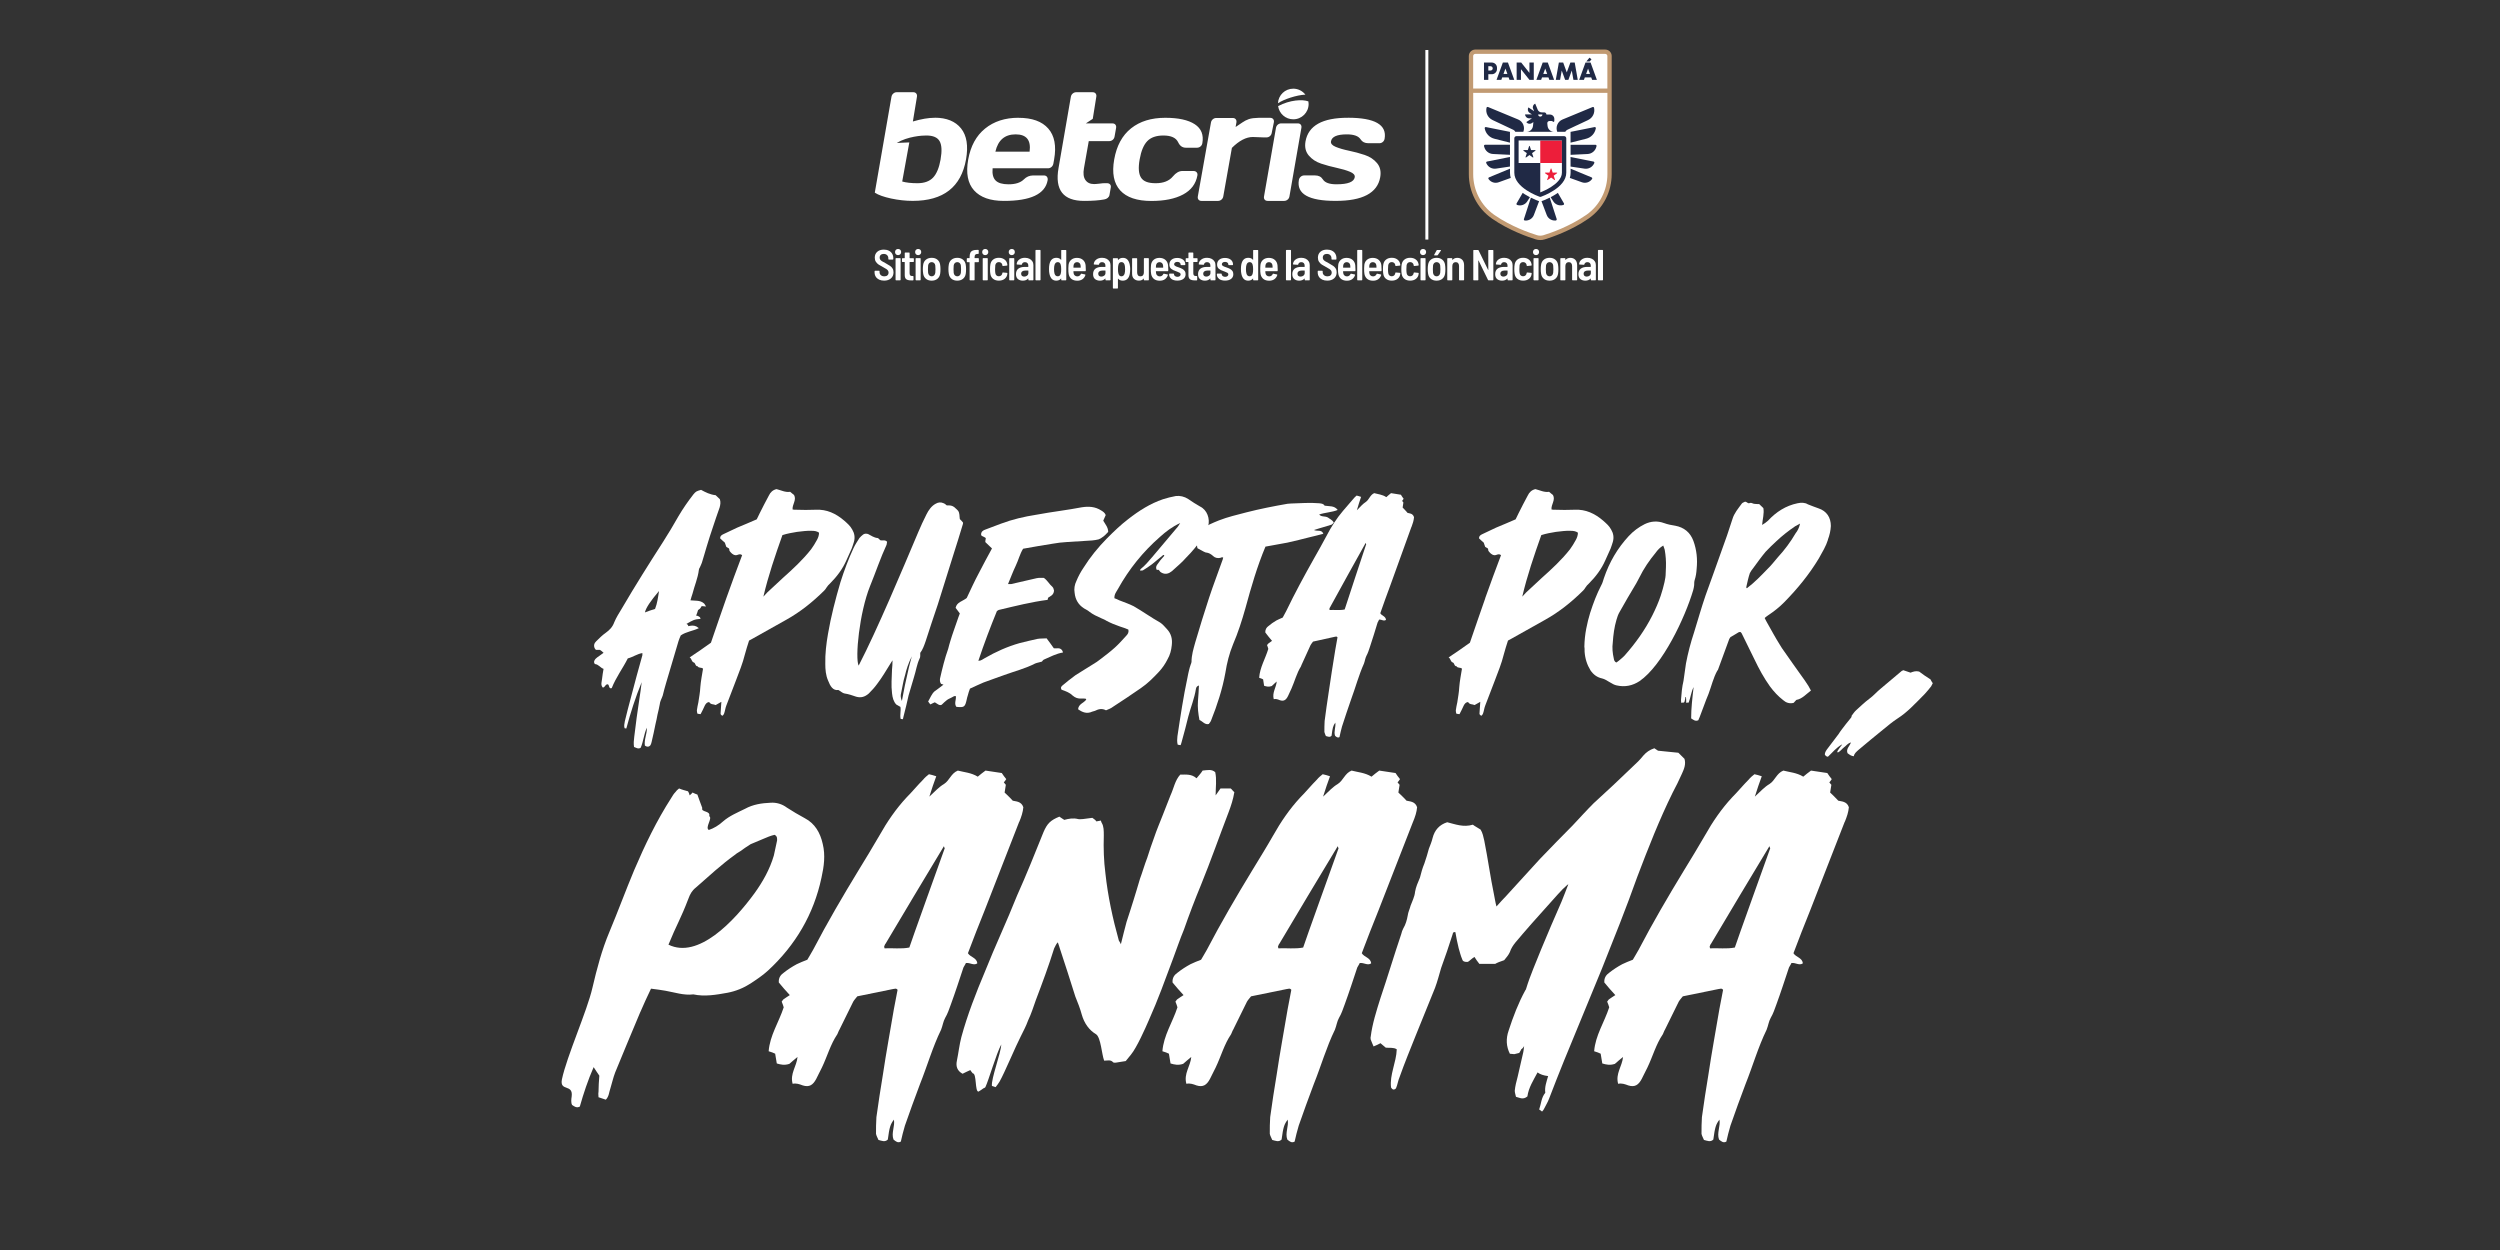 <svg xmlns="http://www.w3.org/2000/svg" id="Capa_1" viewBox="0 0 940 470"><rect x="0" y="0" width="940" height="470" fill="#333333" stroke="none"/><defs><style>      .st0, .st1 {        fill: #fff;      }      .st0, .st2 {        fill-rule: evenodd;      }      .st2 {        fill: #ed1e3a;      }      .st3 {        fill: #202945;      }      .st4 {        fill: #c19a72;      }    </style></defs><g><path class="st1" d="M262.48,229.36c-1.02,3.52-1.12,1.31.56,2.62.19.1.28.4.37.7-2.42.2-2.88.5-5.3,1.91,1.21.6.19,1.01.93.8.93-.2,1.95-.3,2.88.2.19.1.37.3.84.6-2.32,1.11-4.74,1.31-6.79,2.72-.28.6-.56,1.31-.84,2.11-1.58,5.23-3.07,10.46-4.65,15.69-.46,1.61-.93,3.22-1.3,4.83-.37,1.11-1.02,2.11-1.12,3.32-.19,1.31-.56,2.51-.84,3.82-.19,1.21-.46,2.31-.74,3.52-.46,2.31-.93,4.53-1.49,6.84-.09.5-.28.91-.46,1.21-.65.7-1.3.6-2.05.1-.37-2.21.84-4.43.74-6.74-1.12,2.41-1.3,5.23-2.32,7.54-.93.6-1.67,0-2.51-.3-.19-1.31-.09-2.51.09-3.82.56-4.83,1.21-9.56,1.95-14.38.28-2.01.65-4.12.84-6.14-2.32,5.63-4.18,11.47-5.77,17.4-.28,0-.46-.1-.65-.1-.28-.8-.09-1.71.09-2.62.74-3.02,1.49-6.03,2.32-9.05,1.4-5.33,2.79-10.56,4.28-15.79v-.8c-1.95.3-3.53,1.51-5.49,2.01-1.86,3.72-4.46,7.14-6.04,11.17-1.12.4-.84-1.01-1.4-1.41-1.02-.2-1.02,1.11-1.95,1.21-.93-1.01-.37-2.21-.28-3.32.09-1.21.37-2.41.56-3.72-1.21-.4-1.86-1.71-3.25-1.81-.56-.7-.28-1.31.19-1.91.37-.4.93-.8,1.4-1.11l1.67-1.21c-.46-.5-.93-.8-1.39-1.11h-1.49c-.19-.2-.37-.4-.46-.6-.46-1.01-.19-1.91.56-2.62,1.12-1.11,2.32-2.31,3.63-3.22,1.39-1.01,2.51-2.11,3.16-3.92.74-1.81,1.86-3.52,2.88-5.23,4.93-8.45,10.14-16.7,15.44-24.95,2.05-3.22,4-6.44,5.86-9.76,1.67-2.82,3.53-5.53,5.58-8.15.93-1.11,1.12-1.21,2.88-1.71,1.67.91,3.44,1.81,5.49,2.01.47.5,1.02,1.01,1.58,1.51.37,1.11.19,2.11-.09,3.12-.84,2.51-1.77,4.93-2.51,7.34-.84,2.41-1.58,4.83-2.32,7.24-.65,2.11-1.21,4.22-1.86,6.24-.19.6-.56,1.21-.74,1.71-.19.3-.37.6-.37.91-.37,3.12-1.67,6.04-2.42,9.05-.28.7-.46,1.51-.74,2.41,1.77.2,3.63-.1,5.02,1.11.28.2.37.5.84,1.21-2.88-.4-.93.1-2.98,1.31h-.02ZM242.49,230.27c1.21-.5,2.51-.91,3.81-1.31.84-2.11,1.12-4.33,1.49-6.74-3.25,3.82-4.93,6.34-5.3,8.05Z"></path><path class="st1" d="M273.09,224.94c1.95-5.43,3.91-10.86,5.95-16.19-.93-.8-1.67.1-2.51,0-1.02-.1-1.67-.91-2.23-1.61-.09-.4-.09-.7-.19-.91-.37-.2-.74-.4-1.02-.6-.19-.5-.37-1.11-.56-1.61-.65-.5-1.21-1.11-1.77-1.61,0-.9.56-1.21,1.12-1.51,1.77-.8,3.53-1.71,5.3-2.51,2.42-1.01,4.84-2.01,7.35-3.12.37-.8.74-1.61,1.12-2.31,1.12-2.21,2.23-4.43,3.44-6.64.56-1.21,1.49-2.11,2.88-2.41,1.67.4,3.35,1.31,5.11,1.01.56.5,1.02.8,1.49,1.21,1.02,1.91-.74,3.52-.56,5.43.37.1.74.1,1.12.1,2.51.1,5.02.1,7.63,0,4.09-.2,7.53,1.41,10.69,4.12,1.12,1.01,2.23,1.91,2.98,3.32.84,1.41,1.12,2.92.65,4.63-.19.8-.56,1.61-.84,2.51-.65,1.41-1.3,2.82-1.95,4.33-1.49,3.42-3.63,6.24-6.23,8.85-.46.4-.93.91-1.3,1.51-.19.4-.56.8-.84,1.11-4.37,4.33-9.02,8.05-14.23,10.96-4.09,2.31-8.28,4.63-12.37,6.94-.56.3-1.02.6-1.67.91-.56,1.71-1.12,3.52-1.58,5.23-.84,3.42-2.14,6.54-3.35,9.76s-2.42,6.34-3.63,9.46c-.37.9-.47,2.01-.84,3.02-.09.3-.37.6-.56.8-.65-.2-.84-.6-.74-1.11.09-1.41.19-2.72.28-4.12-.74.4-1.4.8-2.14,1.21-.84-.4-1.86-.1-2.42-1.11-.84,0-1.3.6-1.67,1.31-.46,1.11-1.02,2.11-1.58,3.22-.46,0-.74-.1-1.21-.2-.09-.4-.19-.8-.19-1.21.19-1.01.28-2.01.56-3.02.28-1.91.65-3.82.74-5.73.19-2.41.65-4.63,1.02-6.94-.65-.6-1.58-.1-2.05-.91-.93,0-.74-1.21-1.4-1.41-.93-.3-.74-1.41-1.58-1.91,2.88-1.91,5.49-3.72,8-5.53,2.05-5.83,3.81-11.27,5.77-16.7v-.02ZM288.43,222.82c2.05-1.81,3.91-3.72,5.95-5.53,3.72-3.32,7.44-6.74,10.6-10.76.74-1.01,1.49-2.21,2.14-3.42.47-.8.84-1.81.84-2.82-.84-.6-1.77-.7-2.7-.7-1.86-.1-3.72.2-5.58.4-1.77.3-3.63.6-5.49,1.21-2.7,7.64-5.3,15.19-7.16,23.14.46-.5.93-1.01,1.4-1.51h0Z"></path><path class="st1" d="M345.26,200.09c.93-2.21,1.95-4.43,3.07-6.64.84-1.71,1.95-3.22,3.44-4.02,1.02-.6,1.95-.7,3.07-.2,1.3.6.56.91,2.05.8.93,0,1.77.4,2.42,1.11.28.3.74.6.93.91.65.91.47,2.01.65,3.12.37.4.84.8,1.21,1.31,0,.3,0,.5-.09.7-1.12,3.82-2.32,7.54-3.53,11.37-1.95,6.14-3.91,12.47-5.86,18.71-1.58,4.63-3.07,9.15-4.56,13.78-.56,1.61-1.12,3.22-2.05,4.43,0,.8.09,1.71-.28,2.21-1.02,2.21-1.3,4.53-2.05,6.84-.65,2.31-1.39,4.63-2.05,6.94-.56,2.62-1.21,5.23-1.86,7.75-.09.4-.19.8-.28,1.21-.28,0-.56-.1-.84-.1-.37-1.51.19-3.02-.09-4.53-.46-.3-1.12-.6-1.58-.91-1.02-1.11-1.39-2.51-1.58-4.23-.37-2.92-.09-5.93,0-8.95.09-1.01.19-1.91.19-3.42-.46.8-.84,1.21-1.02,1.61-1.49,2.41-2.98,4.93-4.74,7.24-.93,1.31-2.05,2.51-3.16,3.62-1.49,1.31-2.98,1.71-4.74,1.21-1.49-.5-2.88-1.01-4.37-1.21-.74-.1-1.39-.8-2.32-1.31-2.05.3-3.07-1.41-3.91-3.62-.84-1.91-1.02-4.12-1.02-6.14-.09-3.82.37-7.64,1.02-11.37,1.12-6.54,2.79-12.98,4.65-19.31,1.39-4.43,3.07-8.85,4.93-12.88.65-1.41,1.49-2.62,2.23-3.82.46-.5.84-.91,1.39-1.31s1.21-.4,1.86-.2c1.21.6,2.23,1.41,3.63,1.51.28.1.65.5.93.8.84.3,1.77-.3,2.6.6-.09.3-.09.7-.19,1.11-2.33,5.03-4.09,10.36-6.23,15.59-4,9.96-5.67,26.96-4.28,29.88,7.07-13.68,16.37-35.91,22.41-50.19h0ZM340.23,254.11c-.65,2.11-.93,4.33-1.4,6.44-.28,1.01-.19,1.91.28,3.02.37-2.11.74-4.02,1.12-5.83.46-1.81.74-3.62,1.21-5.43.37-1.91.93-3.62,1.4-5.53-1.21,2.41-2.05,4.83-2.6,7.34h0Z"></path><path class="st1" d="M367.86,248.47c1.02,0,1.67-.6,2.42-1.01,4.18-2.41,8.46-4.33,13.02-5.63,2.32-.6,4.56-1.11,6.79-1.61,1.12-.2,2.23-.1,3.44-.2.93,1.21,1.77,2.41,2.7,3.72,1.02.2,2.23-.4,3.07.7.19.2.28.5.37.9-2.51.4-4.74,1.61-7.07,2.62-.37.1-.65.6-.84.8-.93.3-1.77.4-2.51.7-3.72,1.91-7.72,2.92-11.62,4.33-2.6,1-5.21,1.81-7.81,2.82-1.67.7-3.35,1.51-5.11,2.31-.28.8-.65,1.71-.84,2.62-.19.5-.28,1.01-.37,1.41-.65,2.92-.93,3.12-3.91,2.82-.93-1.31,0-2.62-.19-4.02-.74-.2-1.21.4-1.77.6-.65.3-1.3.6-1.77,1.01-.56.4-1.02.91-1.77,1.61-.84.5-1.67-.4-2.6-.91-.46.2-.93.4-1.67.8-.28-.3-.56-.7-.84-1.11.84-1.41,1.3-2.82,2.42-3.82,1.12-.8,2.23-1.61,3.35-2.51-.37-.1-.74-.2-.93-.3-.46-.71-.46-1.31-.37-2.01.84-3.72,1.77-7.54,3.07-11.17.28-.91.47-2.01.84-3.02.74-2.51,1.67-4.93,2.51-7.44.28-.91.65-1.81,1.02-2.82-.46-.7-1.02-1.31-1.58-2.11.46-2.21,2.6-2.41,4.18-3.72,1.39-2.92,2.88-6.24,4.56-9.36,1.58-3.12,3.25-6.14,4.93-9.25-.84-.8-1.67-1.61-2.51-2.41,0-.5.09-.91.19-1.41-.09-.1-.19-.3-.28-.3-.46-.2-.84-.4-1.21-.6-.19-.1-.19-.3-.28-.5,0-1.11.74-1.61,1.67-1.91,1.95-.7,3.91-1.51,5.86-2.21,4.28-1.61,8.65-2.62,13.11-3.32,3.07-.6,6.14-1.01,9.3-1.51,2.6-.4,5.3-.8,7.9-1.31,2.6-.4,5.02-.3,7.35,1.21.65.4,1.3.8,1.67,1.71-.28.6-.56,1.31-.93,2.11.74,1.31,1.86,2.51,1.86,4.22-.65.7-1.3,1.41-2.05,1.91-.47.4-1.02.7-1.58.91-.74.2-1.58.3-2.42.4-3.16.2-6.42.4-9.58.6-1.77.1-3.44.3-5.11.6-3.72.6-7.44,1.21-11.25,1.91-1.21,1.91-1.77,4.33-2.79,6.44-1.02,2.11-1.86,4.43-2.88,6.84h1.21c3.16-.7,6.42-1.51,9.58-2.21.93-.2,1.95-.1,2.7-.1,1.4,1.01,2.05,2.41,3.16,3.32.46.4.56,1.11.65,1.51-.19,1.71-1.39,2.01-2.23,2.62-.09.3-.09.5-.19.8-6.14.8-12.09,2.31-18.04,3.72-.37,0-.65.3-1.02.5-2.51,6.14-4.84,12.27-6.98,18.71h0Z"></path><path class="st1" d="M434.92,212.56c.46-.6.93-1.31,1.39-1.91.47-.6,1.02-1.11,1.49-1.71-.37-.6-.56-.1-.74,0-1.3,1.01-2.6,2.21-3.91,3.22-1.12.8-2.23,1.61-3.44,2.31-.28.1-.65,0-1.02.1.09-.4.09-.6.19-.6,1.67-1.31,2.98-2.92,4.37-4.53,3.25-3.82,6.42-7.64,9.67-11.47.19-.3.37-.6.84-1.31-3.07,1.41-5.39,3.22-7.63,5.23-6.32,5.53-11.63,12.07-15.81,19.62-.56,1.01-1.39,1.91-1.3,3.42.65.2,1.21.5,1.86.8,1.77.7,3.63,1.31,5.39,2.21,3.35,1.91,6.51,4.22,9.95,6.14.93.6,1.77,1.61,2.6,2.51,1.58,1.71,2.05,3.72,1.77,6.04-.19,1.91-.65,3.62-1.58,5.23-.84,1.71-1.95,3.32-3.16,4.63-2.14,2.31-4.37,4.53-6.88,6.24-3.44,2.41-6.98,4.73-10.51,7.04-.74.6-1.67.91-2.6,1.31-1.49-.8-2.79-.5-4.18.2-.28.1-.65.2-1.02.3-1.95.91-3.63.3-5.3-.91.19-2.01,2.14-2.31,3.07-3.62-.19-.6-.65-.3-.93-.4h-.93c-1.21.1-2.32-.3-3.25-1.11-1.21-1.21-2.79-1.71-4.18-2.21-.46-.8-.09-1.21.37-1.61,1.58-1.31,3.16-2.62,4.84-3.82,2.14-1.41,4.46-2.72,6.6-4.12,1.02-.6,1.95-1.21,2.79-1.91,1.86-1.41,3.72-2.82,5.39-4.33,1.58-1.41,2.98-3.02,4.37-4.53.56-.6,1.02-1.21.74-2.31-.93-.4-2.05-.8-3.07-1.11-1.77-.6-3.53-1.31-5.21-2.21-.56-.4-1.21-.6-1.86-.91-1.58-.7-3.16-1.41-4.56-2.51-.56-.5-1.3-.8-1.95-1.21-2.05-1.31-3.26-3.22-3.53-5.83-.28-1.51,0-3.12.65-4.43.74-1.81,1.67-3.52,2.7-5.03,2.51-4.02,5.49-7.64,8.74-10.96,2.6-2.62,5.21-5.13,8.09-7.34,4-3.12,8.28-5.83,13.02-7.44,1.58-.5,3.16-.91,4.84-1.21,1.58-.2,3.25.2,4.65,1.11,1.49,1.01,2.98,2.01,4.46,2.82,2.7,1.31,3.81,4.63,3.07,7.34-.56,1.71-1.3,3.22-2.32,4.73-1.77,2.51-3.72,4.93-5.95,7.14-1.49,1.71-3.16,3.12-4.84,4.63-.46.5-1.02.8-1.49,1.11-1.21.6-2.42.4-3.44-.4-.19-.2-.28-.5-.56-.7-.19-.1-.56,0-.74,0-.37-.7-.28-1.21,0-1.71l-.02-.02Z"></path><path class="st1" d="M499.27,194.56c.56.5,1.58.8,2.23,1.91-.28.3-.56.7-.84.8-.93.3-1.95.6-2.98.91-1.12.3-2.32.7-3.63,1.11,1.3.6,2.88-.3,3.53,1.41-1.77.5-3.53.9-5.21,1.31-2.79.7-5.49,1.41-8.28,2.01-2.79.5-5.58,1.01-8.28,1.51-3.16,7.54-5.39,15.29-7.53,23.14-1.3,4.63-2.79,9.25-4.65,13.58-1.4,3.42-2.32,7.04-2.88,10.66-1.12,6.24-3.07,12.17-5.39,18-.19.5-.56.91-.84,1.31-1.49.4-2.32-1.01-3.53-1.51-.46-2.41-.74-4.73-.56-7.14.19-2.01.28-3.92.37-5.83-.74.2-1.02.7-1.12,1.21-.56,3.62-1.95,6.94-2.88,10.46-.74,3.12-1.58,6.24-2.42,9.25-.09.5-.28.91-.46,1.51-.37,0-.74-.1-1.12-.2-.28-1.11-.19-2.11-.09-3.12,1.12-7.44,2.23-14.89,3.81-22.23.19-.8.28-1.71.56-2.62.19-.7.37-1.51.65-2.21.09-.3.28-.6.28-.91,0-2.62.74-4.93,1.4-7.34,1.67-5.63,3.35-11.17,5.21-16.8,1.58-4.83,3.44-9.56,5.12-14.38.09-.3.09-.5.19-.7-.46-.3-.74,0-1.12.1-1.02.2-1.95,0-2.7-.7-.74-.7-1.58-1.21-2.6-1.31-.37,0-.65-.3-1.02-.4-.74-.4-1.49-.8-2.23-1.21-.09-.3-.19-.7-.19-1.11-.93-.1-1.86,0-2.7-.91v-1.31c.09-.4.19-.7.28-1.01,2.05-2.11,4.56-3.32,6.97-4.53,1.21-.6,2.51-1.11,3.72-1.61,3.35-1.31,6.88-2.11,10.32-3.02,5.12-1.31,10.23-2.31,15.44-3.22.46,0,.84-.1,1.3-.1,3.53-.1,7.07-.4,10.51-.1.84.1,1.67.1,2.14.91,1.77.3,3.63-.1,4.93,1.61-2.23.91-4.65.91-6.97,1.71.84,1.01,2.05.5,3.25,1.11h.01Z"></path><path class="st1" d="M530.71,198.08c-2.6,7.34-5.3,14.59-7.91,21.93-1.3,3.52-2.6,7.04-3.81,10.56.56,1.01,2.05,1.11,2.14,2.51-.84.6-1.58-.2-2.6-.1-.09.3-.37.7-.56,1.11-.93,3.02-1.86,6.14-2.88,9.15-.37,1.11-.74,2.31-1.3,3.32-.47.9-.56,1.91-.93,2.92-1.95,4.33-3.16,8.95-4.84,13.48-1.21,3.42-2.32,6.84-3.44,10.26-.37,1.31-.65,2.61-.93,3.92-.65.4-1.12,0-1.67-.5-.56-1.61.37-3.32.09-4.93-.84,1.21-1.02,1.91-1.4,4.93-.65.7-1.4.3-2.14.1-.19-.5-.47-1.01-.56-1.51,0-1.41,0-2.72.09-4.12.47-3.52.93-7.04,1.49-10.56.74-5.43,1.67-10.76,2.51-16.19.28-1.61.56-3.22.84-4.73-.37-.5-.65-.2-1.02-.2-2.7.6-5.39,1.21-8.18,1.81-.28.4-.65.8-.93,1.31-1.02,2.31-2.14,4.63-3.16,6.94-.19.3-.28.7-.47,1.11-1.58,2.51-2.32,5.53-3.53,8.25-.46.9-.84,1.91-1.3,2.82-.74,1.51-1.58,2.11-3.07,1.61-.74-.3-1.49-.6-2.32-.4-.65-2.51.93-4.32,1.12-6.64-.74.7-1.4,1.21-1.86,1.71-1.12.4-1.95.2-2.88-.1-.09-.8-.28-1.61-.37-2.41-.37-.2-.84-.4-1.49-.6.28-3.92,2.32-7.14,3.44-10.86-.09-.4-.28-.91-.47-1.41.19-.2.28-.5.47-.6.37-.3.84-.6,1.4-1.01-.93-1.11-1.77-2.11-2.51-3.12-.09-1.21.46-1.91,1.12-2.41.93-.8,1.95-1.51,2.98-2.11.74-.4,1.49-.7,2.42-1.11.37-.7.84-1.51,1.3-2.41,3.25-6.74,6.79-13.28,10.42-19.72,1.58-2.82,3.26-5.73,4.74-8.55,1.77-3.42,3.81-6.64,6.23-9.46,1.3-1.41,2.51-3.02,3.81-4.43.37-.5.84-.91,1.3-1.31.56.1,1.02.3,1.67.5-.56,1.61-1.02,3.12-1.58,5.03,1.3-1.31,2.23-2.41,3.35-3.12,1.3-.9,1.58-2.62,3.16-3.32,1.4.4,3.07.5,4.56,1.51.56-.5,1.12-1.01,1.77-1.51,1.12.2,2.42.4,3.72.6.28.5.65,1.01,1.02,1.51-.19.3-.37.6-.56.8.09.2.28.3.47.6-.09.6-.19,1.31-.28,1.91.56.6,1.12,1.11,1.86,2.01.65.2,1.95.1,2.42,1.61-.09,1.21-.47,2.41-.93,3.62h-.03ZM500.21,228.16c-.19.2-.28.5-.37.8,0,.1.09.2.09.4,1.86-.1,3.81.2,5.67-.2,0-.2,8.09-24.54,8.09-24.54,0,0-.09-.1-.19-.5-4.56,8.15-8.93,16.09-13.3,24.04h0Z"></path><path class="st1" d="M558.43,224.94c1.95-5.43,3.91-10.86,5.95-16.19-.93-.8-1.67.1-2.51,0-1.02-.1-1.67-.91-2.23-1.61-.09-.4-.09-.7-.19-.91-.37-.2-.74-.4-1.02-.6-.19-.5-.37-1.11-.56-1.61-.65-.5-1.21-1.11-1.77-1.61,0-.9.56-1.21,1.12-1.51,1.77-.8,3.53-1.71,5.3-2.51,2.42-1.01,4.84-2.01,7.35-3.12.37-.8.74-1.61,1.12-2.31,1.12-2.21,2.23-4.43,3.44-6.64.56-1.21,1.49-2.11,2.88-2.41,1.67.4,3.35,1.31,5.12,1.01.56.5,1.02.8,1.49,1.21,1.02,1.91-.74,3.52-.56,5.43.37.1.74.1,1.12.1,2.51.1,5.02.1,7.63,0,4.09-.2,7.53,1.41,10.69,4.12,1.12,1.01,2.23,1.91,2.98,3.32.84,1.41,1.12,2.92.65,4.63-.19.8-.56,1.61-.84,2.51-.65,1.41-1.3,2.82-1.95,4.33-1.49,3.42-3.63,6.24-6.23,8.85-.47.4-.93.91-1.3,1.51-.19.4-.56.8-.84,1.11-4.37,4.33-9.02,8.05-14.23,10.96-4.09,2.31-8.28,4.63-12.37,6.94-.56.3-1.02.6-1.67.91-.56,1.71-1.12,3.52-1.58,5.23-.84,3.42-2.14,6.54-3.35,9.76-1.21,3.22-2.42,6.34-3.63,9.46-.37.9-.46,2.01-.84,3.02-.09.3-.37.6-.56.8-.65-.2-.84-.6-.74-1.11.09-1.41.19-2.72.28-4.12-.74.4-1.4.8-2.14,1.21-.84-.4-1.86-.1-2.42-1.11-.84,0-1.3.6-1.67,1.31-.47,1.11-1.02,2.11-1.58,3.22-.46,0-.74-.1-1.21-.2-.09-.4-.18-.8-.18-1.21.18-1.01.28-2.01.56-3.02.28-1.91.65-3.82.74-5.73.19-2.41.65-4.63,1.02-6.94-.65-.6-1.58-.1-2.05-.91-.93,0-.74-1.21-1.39-1.41-.93-.3-.74-1.41-1.58-1.91,2.88-1.91,5.49-3.72,8-5.53,2.05-5.83,3.81-11.27,5.77-16.7l-.02-.02ZM573.77,222.82c2.05-1.81,3.91-3.72,5.95-5.53,3.72-3.32,7.44-6.74,10.6-10.76.74-1.01,1.49-2.21,2.14-3.42.46-.8.84-1.81.84-2.82-.84-.6-1.77-.7-2.7-.7-1.86-.1-3.72.2-5.58.4-1.77.3-3.63.6-5.49,1.21-2.7,7.64-5.3,15.19-7.16,23.14.46-.5.93-1.01,1.39-1.51h0Z"></path><path class="st1" d="M597.96,230.27c1.12-3.52,2.42-6.94,4.09-10.16.46-.8.74-1.81,1.02-2.72,2.05-6.04,5.12-11.27,9.3-15.79,1.77-1.91,3.81-3.42,6.04-4.53,2.32-1.11,4.74-1.31,7.25-.4,1.4.5,2.79.8,4.28,1.01,3.16.6,5.58,2.41,6.79,5.73,1.21,3.32,1.58,6.84,1.21,10.46-.09,1.41-.28,2.82-.74,4.22-.19.6-.19,1.31-.19,1.91-.09.6-.18,1.31-.37,1.91-3.07,10.36-11.53,28.27-20.18,34.2-2.6,1.71-5.49,2.31-8.56,1.61-1.77-.3-3.72-2.21-5.49-2.62-1.86-.4-3.25-1.41-4.37-3.02-1.3-2.11-2.05-4.43-2.23-7.04,0-.8,0-1.61-.09-1.91.09-4.73,1.02-8.85,2.23-12.88v.02ZM622.6,207.74c-2.42,2.92-4.56,6.04-6.23,9.46-.37.7-.74,1.41-1.12,2.11-2.14,3.62-4.28,7.14-6.32,10.86-.47.8-.84,1.81-1.12,2.82-.84,2.82-1.21,5.73-1.4,8.55-.28,2.01-.09,4.02.37,6.04.09.6.28,1.31,1.02,1.51.56-.4,1.21-.9,1.77-1.41.47-.4.93-.8,1.3-1.21,4.09-4.63,7.63-9.56,10.42-15.09,1.21-2.41,2.32-4.93,3.16-7.44.56-1.71,1.02-3.32,1.4-5.03.28-1.21.46-2.31.46-3.52.09-.7,0-1.41.09-2.11.09-2.21-.09-4.43-.46-6.54-.09-.5-.37-1.01-.56-1.61-1.21.7-2.05,1.61-2.79,2.62h0Z"></path><path class="st1" d="M687.33,202.91c-.74,2.41-2.14,4.73-3.44,7.04-3.63,6.04-8,11.37-12.93,16.4-1.86,1.91-3.91,3.52-6.04,4.93-.37.3-.93.6-1.4,1.11.37.8.74,1.41,1.12,2.11,1.49,2.62,2.88,5.23,4.46,7.74.56,1.01,1.21,1.91,1.86,2.82,2.05,2.92,4,5.73,6.04,8.55,1.02,1.41,2.05,2.82,2.98,4.33.28.5.56,1,.93,1.71-1.77,1.31-3.26,3.12-5.49,3.52-.37.4-.74.8-1.02,1.11-1.58.4-2.88-.1-3.91-1.01-1.95-1.51-3.53-3.22-5.02-5.23-2.23-3.12-4.09-6.54-5.77-10.06-1.58-3.22-3.25-6.54-4.84-9.86-.09-.2-.28-.3-.46-.5-.19,0-.47,0-.65.1-.93.6-2.05,1.21-3.07,1.81-.19.3-.37.5-.47.7-1.4,3.92-2.88,7.75-4.28,11.67,0,.07-.06.13-.19.2-1.58,2.82-2.23,5.93-3.35,8.85-1.21,2.82-2.14,5.73-3.35,8.75-.09.3-.37.7-.47,1.11-1.12.5-1.77-.1-2.7-.7,0-3.82.47-7.85.93-11.77-.93,1.81-1.12,3.92-1.86,5.83-.37,0-.56,0-.93.1,0-.8,0-1.51-.09-2.21h-.19c-.09.7-.19,1.21-.37,1.81-.18.2-.18.3-.28.3-.28,0-.56,0-.93.1-.09-.5-.09-.91-.09-1.21.18-2.41.37-4.73.93-7.04.37-2.21.56-4.33.93-6.54.74-3.92,1.77-7.85,3.07-11.77,1.4-4.53,2.7-9.15,4.28-13.78,1.95-5.53,4-10.96,5.95-16.6,1.49-4.02,2.88-8.05,4.18-12.17.65-2.21,2.14-3.92,3.53-5.83.19-.3.84-.5,1.21-.7.84.1,1.12.9,1.77.5.65-.2,1.02.2,1.58.3.65.1,1.21.1,1.95.1.46.5,1.02.91,1.58,1.51.37,2.01-.28,4.12-.47,6.34.84-.5,1.58-1.01,2.23-1.61,3.07-3.32,6.7-5.63,11.07-6.54,1.4-.3,2.79-.3,3.9.4,1.4.6,2.7,1.01,4,1.51,3.07,1.01,4.65,3.42,4.65,6.64-.09,1.71-.46,3.42-1.12,5.13h.05ZM656.92,221.11c2.79-2.11,5.21-4.63,7.63-7.14,1.4-1.31,2.6-2.92,3.91-4.43,2.51-2.72,4.84-5.83,6.7-9.05.74-.91,1.3-2.01,1.67-3.62-.74.4-1.3.7-1.86,1.01-2.51,1.71-4.84,3.52-7.07,5.63-1.3,1.21-2.79,2.62-4,3.92-1.77,2.11-3.25,4.22-4.74,6.24-.47.6-.93,1.21-1.21,1.81-.56,1.61-.93,3.42-1.3,5.03-.09.2,0,.4,0,.6.19,0,.28.1.28,0h-.01Z"></path></g><path class="st1" d="M718.4,252.91c.94-.36,1.87-.73,3.19-.41.74.52,1.38,1.01,2.12,1.54.67.43,1.34.86,2.17,1.42.17.4.43.83.84,1.44-.22.34-.36.76-.6,1.16-.74.98-1.57,1.92-2.4,2.86-1.71,1.74-3.44,3.53-5.24,5.24-1.49,1.4-3.08,2.77-5.03,4.01-1.84,1.21-3.53,2.61-5.23,4.01-3.22,2.59-6.35,5.2-9.47,7.82-.75.7-1.56,1.31-1.71,2.35-.39-.06-.77-.13-1.12-.31-.44-.22-.83-.55-1.24-.83-.66-1.65.78-2.6,1.28-4.06-1.36.42-1.75,1.25-2.54,1.79-.82.61-1.31,1.46-2.42,2.04-.1-.31-.24-.49-.11-.58.41-.61.84-1.28,1.36-1.92.17-.21.33-.37.41-.61-2.24,1.21-3.57,3.01-5.34,4.65-.52.03-.89-.37-1.17-.74-.05-.77.36-1.37.77-1.98,1.48-1.95,2.95-3.9,4.43-5.85.39-.55.69-1.13,1.19-1.71.95-1.31,2-2.59,3.04-3.87.23-.4.75-.7.62-1.22.54-.7,1.02-1.49,1.74-2.13,1.6-1.43,3.14-2.95,4.9-4.26,1.61-1.16,2.83-2.65,4.38-3.89,2.57-2.19,5.15-4.38,7.84-6.6.13-.09.47-.18.6-.27l2.74.93v-.02Z"></path><g><path class="st1" d="M240.79,380.44c-3.21,7.65-6.42,15.3-9.48,22.79-.77,1.99-1.22,4.13-1.84,6.12-.46,1.22-.46,2.91-1.68,4.13-.92-.31-1.84-.61-2.75-.92,0-.76-.15-1.38,0-1.99,0-1.99.15-3.98.31-6.12-.61-.92-1.38-1.99-2.14-3.21-2.14,4.89-3.82,9.94-5.2,14.84-1.22.61-1.99,0-2.91-.61-.46-.92-.31-2.14-.15-3.21.61-4.89-4.59-1.68-3.67-6.42,1.84-8.72,9.48-25.7,11.47-34.42,1.68-7.19,3.52-14.23,6.42-21.11,3.21-7.65,6.12-15.6,9.33-23.25,3.98-9.33,8.41-18.51,13.92-27.08.46-.77.92-1.53,1.53-2.14.31-.46.77-.92,1.38-1.38,1.07.46,2.29.77,3.37,1.07.31.46.46.92.61,1.53.31-.31.76-.61,1.07-1.07.61.31,1.38.61,1.84.77.61,1.68,1.07,3.06,1.84,5.05-.61,1.68,3.21.92,2.6,3.06,1.38.76-1.68,4.28-.15,5.2,1.84-.61,3.67-1.68,5.35-3.21,2.45-2.14,5.51-3.37,8.26-4.74,3.06-1.68,6.27-2.14,9.64-2.29,2.14-.15,4.28.46,6.12,1.84,2.14,1.38,4.44,2.75,6.73,3.98,3.82,1.99,5.81,5.51,6.73,9.64,1.07,4.28.46,8.57-.46,12.7-2.91,13.77-9.79,25.39-20.04,34.88-1.99,1.84-4.28,3.37-6.58,4.89-2.6,1.68-5.51,2.91-8.72,3.52-4.28.77-8.57,1.53-12.85.61-3.52.46-7.04-.77-10.56-1.38-1.53-.31-3.21-.46-5.35-.77-1.38,2.91-2.75,5.81-3.98,8.72v-.02ZM278.42,320.01c-.61.46-1.38.76-1.84,1.22-5.35,3.82-10.1,8.26-14.99,12.54-1.38,1.07-2.14,2.45-2.75,4.13-2.91,7.65-4.44,9.79-7.5,17.29,11.17,5.51,24.63-8.72,32.43-19.43,3.06-4.28,5.66-8.87,7.19-14.07.46-1.84.77-3.82,1.22-5.66,0-.77.15-1.53-.92-2.14-1.38.3-2.91.92-4.28,1.53-1.53.61-3.21,1.38-4.74,1.99-1.53.92-2.75,1.84-3.82,2.6Z"></path><path class="st1" d="M383.21,309c-4.28,11.17-8.72,22.18-13,33.35-2.14,5.35-4.28,10.71-6.27,16.06.92,1.53,3.37,1.68,3.52,3.82-1.38.92-2.6-.31-4.28-.15-.15.46-.61,1.07-.92,1.68-1.53,4.59-3.06,9.33-4.74,13.92-.61,1.68-1.22,3.52-2.14,5.05-.76,1.38-.92,2.91-1.53,4.44-3.21,6.58-5.2,13.62-7.95,20.5-1.99,5.2-3.82,10.4-5.66,15.6-.61,1.99-1.07,3.98-1.53,5.97-1.07.61-1.84,0-2.75-.77-.92-2.45.61-5.05.15-7.49-1.38,1.84-1.68,2.91-2.29,7.49-1.07,1.07-2.29.46-3.52.15-.31-.76-.77-1.53-.92-2.29,0-2.14,0-4.13.15-6.27.77-5.35,1.53-10.71,2.45-16.06,1.22-8.26,2.75-16.37,4.13-24.63.46-2.45.92-4.89,1.38-7.19-.61-.77-1.07-.31-1.68-.31-4.44.92-8.87,1.84-13.46,2.75-.46.61-1.07,1.22-1.53,1.99-1.68,3.52-3.52,7.04-5.2,10.56-.31.46-.46,1.07-.77,1.68-2.6,3.82-3.82,8.41-5.81,12.54-.77,1.38-1.38,2.91-2.14,4.28-1.22,2.3-2.6,3.21-5.05,2.45-1.22-.46-2.45-.92-3.82-.61-1.07-3.82,1.53-6.58,1.84-10.1-1.22,1.07-2.29,1.84-3.06,2.6-1.84.61-3.21.31-4.74-.15-.15-1.22-.46-2.45-.61-3.67-.61-.31-1.38-.61-2.45-.92.46-5.97,3.82-10.86,5.66-16.52-.15-.61-.46-1.38-.76-2.14.31-.31.46-.76.76-.92.61-.46,1.38-.92,2.29-1.53-1.53-1.68-2.91-3.21-4.13-4.74-.15-1.84.76-2.91,1.84-3.67,1.53-1.22,3.21-2.3,4.9-3.21,1.22-.61,2.45-1.07,3.98-1.68.61-1.07,1.38-2.29,2.14-3.67,5.35-10.25,11.17-20.19,17.13-29.98,2.6-4.28,5.35-8.72,7.8-13,2.91-5.2,6.27-10.1,10.25-14.38,2.14-2.14,4.13-4.59,6.27-6.73.61-.77,1.38-1.38,2.14-1.99.92.15,1.68.46,2.75.77-.92,2.45-1.68,4.74-2.6,7.65,2.14-1.99,3.67-3.67,5.51-4.74,2.14-1.38,2.6-3.98,5.2-5.05,2.29.61,5.05.77,7.5,2.29.92-.77,1.84-1.53,2.91-2.29,1.84.31,3.98.61,6.12.92.46.76,1.07,1.53,1.68,2.29-.31.46-.61.92-.92,1.22.15.3.46.46.76.92-.15.92-.31,1.99-.46,2.91.92.92,1.84,1.68,3.06,3.06,1.07.31,3.21.15,3.98,2.45-.15,1.84-.76,3.67-1.53,5.51l-.03-.02ZM333.04,354.74c-.31.31-.46.77-.61,1.22,0,.15.15.31.15.61,3.06-.15,6.27.31,9.33-.3,0-.31,13.31-37.33,13.31-37.33,0,0-.15-.15-.31-.77-7.5,12.39-14.69,24.48-21.88,36.56h.01Z"></path><path class="st1" d="M412.28,308.84c.61-.15,1.07-.15,1.68-.31,0,.31.15.61.31.92.76,1.22.76,2.91.76,4.74-.15,4.9,0,9.48.61,14.23.92,8.57,2.75,16.98,5.05,25.24.15.31.46.61.76,1.38.77-3.06,1.38-5.66,2.14-8.41.92-2.6,1.68-5.35,2.6-8.11.77-2.6,1.68-5.35,2.45-8.11.92-2.45,1.68-5.2,2.75-7.95.77-2.6,1.68-5.05,2.6-7.65.92-2.75,1.99-5.2,3.06-7.95,1.07-2.6,1.99-5.2,3.06-7.8,1.22-2.6,1.68-5.66,3.67-7.8,2.14,0,4.28-.3,6.12,1.38.92-1.07,1.84-2.14,2.29-2.91,1.84-.15,3.37-.61,4.74.61.61,2.75.15,5.66.15,8.72.61-.92,1.22-1.68,1.84-2.6h3.82c.46.31.76.92,1.38,1.38-.46,2.75-1.22,5.05-2.14,7.5-3.52,9.18-6.73,18.36-10.4,27.38-2.29,5.51-4.44,11.17-6.42,16.83-1.53,3.67-2.75,7.34-4.13,11.01-2.91,7.8-5.66,15.45-9.03,22.95-1.38,3.21-4.59,10.4-6.73,13-.77.92-1.53,1.84-1.99,2.45-1.84.31-2.91.46-3.82.61-.46,0-.77,0-.92-.15-.92-1.07-2.14-.61-3.37-.61-.92-2.29-1.22-8.72-3.06-9.94-2.6-1.53-4.44-4.13-5.35-7.34-.61-2.3-1.53-4.59-2.45-6.88-1.84-5.97-3.82-11.93-5.81-18.05-.15-.61-.46-1.38-.76-2.29-.77.77-.92,1.53-1.38,2.29-1.99,6.42-4.44,13-6.88,19.43-.92,2.6-1.68,5.05-2.91,7.65-.77,2.14-1.84,4.13-2.75,5.97-1.84,3.52-6.12,13.77-7.95,16.98-.46.77-.92,1.38-1.53,2.14-.46-.15-.92-.3-1.38-.46-.31-2.75,3.37-12.24,3.52-15.6-1.84,3.37-4.74,13.46-5.97,16.06-.15.15-.31.31-.77.46-.61.46-1.07.77-1.84,1.22-1.38,0-.61-6.88-2.14-6.88-.31-.31-.61-.77-.92-1.22-1.07.46-1.99.92-2.91,1.38-1.99-1.07-2.6-2.75-2.14-4.9.61-2.91.92-5.97,1.68-8.87,2.29-8.41,5.51-16.67,8.87-24.63,3.82-9.64,8.26-18.97,12.08-28.61,3.52-7.8,6.73-15.91,9.94-23.86,1.38-3.21,2.6-4.44,5.97-5.81.46.31,1.07.76,1.84,1.22,1.68-.46,3.37-.77,5.2-.31.46.15,1.22,0,1.84,0,1.22-.15,2.29-.31,3.52-.46.92.61,1.22.92,1.53,1.38l.02-.04Z"></path><path class="st1" d="M531.3,309c-4.28,11.17-8.72,22.18-13,33.35-2.14,5.35-4.28,10.71-6.27,16.06.92,1.53,3.37,1.68,3.52,3.82-1.38.92-2.6-.31-4.29-.15-.15.46-.61,1.07-.92,1.68-1.53,4.59-3.06,9.33-4.74,13.92-.61,1.68-1.22,3.52-2.14,5.05-.77,1.38-.92,2.91-1.53,4.44-3.21,6.58-5.2,13.62-7.96,20.5-1.99,5.2-3.82,10.4-5.66,15.6-.61,1.99-1.07,3.98-1.53,5.97-1.07.61-1.84,0-2.75-.77-.92-2.45.61-5.05.15-7.49-1.38,1.84-1.68,2.91-2.3,7.49-1.07,1.07-2.3.46-3.52.15-.3-.76-.76-1.53-.92-2.29,0-2.14,0-4.13.15-6.27.76-5.35,1.53-10.71,2.45-16.06,1.22-8.26,2.75-16.37,4.13-24.63.46-2.45.92-4.89,1.37-7.19-.61-.77-1.07-.31-1.68-.31-4.44.92-8.87,1.84-13.46,2.75-.46.61-1.07,1.22-1.53,1.99-1.68,3.52-3.52,7.04-5.2,10.56-.31.46-.46,1.07-.77,1.68-2.6,3.82-3.82,8.41-5.81,12.54-.77,1.38-1.38,2.91-2.14,4.28-1.22,2.3-2.6,3.21-5.05,2.45-1.22-.46-2.45-.92-3.82-.61-1.07-3.82,1.53-6.58,1.84-10.1-1.22,1.07-2.29,1.84-3.06,2.6-1.84.61-3.21.31-4.74-.15-.15-1.22-.46-2.45-.61-3.67-.61-.31-1.38-.61-2.45-.92.46-5.97,3.82-10.86,5.66-16.52-.15-.61-.46-1.38-.76-2.14.31-.31.46-.76.76-.92.61-.46,1.38-.92,2.29-1.53-1.53-1.68-2.91-3.21-4.13-4.74-.15-1.84.76-2.91,1.84-3.67,1.53-1.22,3.21-2.3,4.9-3.21,1.22-.61,2.45-1.07,3.98-1.68.61-1.07,1.38-2.29,2.14-3.67,5.35-10.25,11.17-20.19,17.13-29.98,2.6-4.28,5.36-8.72,7.8-13,2.91-5.2,6.27-10.1,10.25-14.38,2.14-2.14,4.13-4.59,6.27-6.73.61-.77,1.38-1.38,2.14-1.99.92.15,1.68.46,2.75.77-.92,2.45-1.68,4.74-2.6,7.65,2.14-1.99,3.67-3.67,5.51-4.74,2.14-1.38,2.6-3.98,5.2-5.05,2.29.61,5.05.77,7.5,2.29.92-.77,1.83-1.53,2.91-2.29,1.84.31,3.98.61,6.12.92.46.76,1.07,1.53,1.68,2.29-.31.46-.61.92-.92,1.22.15.3.46.46.77.92-.15.92-.31,1.99-.46,2.91.92.92,1.84,1.68,3.06,3.06,1.07.31,3.21.15,3.98,2.45-.15,1.84-.77,3.67-1.53,5.51v-.02ZM481.12,354.74c-.31.31-.46.77-.61,1.22,0,.15.15.31.15.61,3.06-.15,6.27.31,9.33-.3,0-.31,13.31-37.33,13.31-37.33,0,0-.15-.15-.31-.77-7.5,12.39-14.69,24.48-21.88,36.56h.01Z"></path><path class="st1" d="M578.73,417.15c.77-2.14.77-4.44,2.3-6.27-.31-2.14.46-4.13,1.07-6.27-1.73-.21-3.06-.67-3.98-1.38-1.53,2.91-3.36,5.66-3.82,9.03-1.68,1.38-2.91.46-4.29.15-.15-.76-.46-1.53-.46-2.29.15-1.68.61-3.52,1.07-5.2.77-3.21,1.38-6.12,2.14-9.33.15-.61.15-1.22.31-2.29-.31.61-.61.92-1.07,1.22-.15.46-.46.77-.77,1.38-.61.15-1.38.31-1.84.46-.61,0-1.07-.15-1.68-.15-1.38-2.75-1.53-5.66-.46-8.72,1.68-5.2,3.67-10.4,6.27-15.14.15-.15.31-.46.31-.61,1.53-5.05,3.67-9.79,5.66-14.84,2.45-5.97,5.05-11.93,7.65-17.9.77-1.99,1.68-4.13,2.45-6.27l.15-.15c-.15,0-.31,0-.46.15-1.22,1.07-2.45,2.29-3.52,3.52-4.29,4.89-8.87,9.79-13.31,14.99-1.68,2.14-3.83,3.98-4.74,6.73-.46,1.07-1.38,2.14-2.14,3.06-1.38.46-2.6.92-3.37,1.38h-5.97c-.77-.92-1.22-1.68-1.83-2.6-1.07.61-1.68,1.38-2.45,1.84-1.07.15-1.99-.15-2.14-.92-.61-1.38-.92-2.75-1.37-4.28-.46-1.99-.92-3.98-1.22-5.97-1.07-.15-.92.61-1.07.92-1.38,4.28-2.75,8.41-4.28,12.54-.77,2.6-1.38,5.05-2.3,7.5-2.45,5.97-4.74,11.78-7.19,17.74-2.14,5.36-4.28,10.56-6.12,15.76-.61,1.38-.77,2.91-1.38,4.28-.77.77-1.38.46-1.84-.31-.61-4.74,1.99-9.48,2.14-14.38-1.22-.77-2.6-.46-4.13-.61-.61-.46-1.22-1.07-1.99-1.68-.77.46-1.53.76-2.6,1.22-.3-.77-.76-1.68-1.07-2.6,0-.31-.15-.61,0-1.07.61-4.89,2.14-9.64,3.67-14.53,2.75-8.11,5.05-15.91,7.8-24.02.15-.77.46-1.53.77-2.14.92-1.53,1.38-3.21,1.68-4.9.15-1.22.77-2.45,1.07-3.67.61-1.68,1.53-3.37,1.68-5.2.31-1.84,1.07-3.52,1.84-5.35.46-1.84.92-3.52,1.68-5.36.61-1.84,1.22-3.67,1.68-5.51.46-1.22,1.07-2.6,1.38-3.98.77-3.06,2.6-5.05,5.51-5.97,3.06.77,6.12,1.99,9.64.92.77.61,1.99,1.22,2.91,1.84.77,1.22,1.07,2.75,1.38,4.13,1.38,6.88,2.3,13.77,3.67,20.35.3,1.38.46,2.75.92,4.44,1.38-1.53,2.45-2.75,3.67-3.98,4.28-4.59,8.41-9.33,12.7-13.92,4.13-4.28,8.11-8.41,12.24-12.54,2.6-2.75,5.2-5.66,7.96-8.41,4.89-4.44,9.79-9.03,14.53-13.62,1.53-1.38,2.91-2.75,4.13-4.28,1.07-1.22,2.3-2.14,4.13-2.75l1.38.92c2.45.31,5.05.46,7.65.77.77.77,1.53,1.53,2.3,2.29.61,1.99-.15,3.82-.92,5.51-1.07,2.45-2.3,4.89-3.52,7.19-5.05,10.25-9.18,20.81-13.31,31.67-1.99,5.66-4.28,11.63-6.58,17.59-2.29,5.66-4.44,11.32-6.73,16.98-4.74,11.47-9.48,22.95-14.23,34.57-1.83,4.59-3.82,9.49-5.66,14.38-.46,1.22-1.22,2.45-1.83,3.67-.15.31-.31.61-.77,1.07-.31-.31-.61-.46-1.07-.77v-.03Z"></path><path class="st1" d="M693.61,309c-4.29,11.17-8.72,22.18-13,33.35-2.14,5.35-4.29,10.71-6.27,16.06.92,1.53,3.36,1.68,3.52,3.82-1.38.92-2.6-.31-4.28-.15-.15.46-.61,1.07-.92,1.68-1.53,4.59-3.06,9.33-4.74,13.92-.61,1.68-1.22,3.52-2.14,5.05-.77,1.38-.92,2.91-1.53,4.44-3.21,6.58-5.2,13.62-7.95,20.5-1.99,5.2-3.83,10.4-5.66,15.6-.61,1.99-1.07,3.98-1.53,5.97-1.07.61-1.84,0-2.75-.77-.92-2.45.61-5.05.15-7.49-1.38,1.84-1.68,2.91-2.3,7.49-1.07,1.07-2.29.46-3.52.15-.31-.76-.77-1.53-.92-2.29,0-2.14,0-4.13.15-6.27.77-5.35,1.53-10.71,2.45-16.06,1.22-8.26,2.75-16.37,4.13-24.63.46-2.45.92-4.89,1.38-7.19-.61-.77-1.07-.31-1.68-.31-4.44.92-8.87,1.84-13.46,2.75-.46.61-1.07,1.22-1.53,1.99-1.68,3.52-3.52,7.04-5.2,10.56-.31.46-.46,1.07-.77,1.68-2.6,3.82-3.82,8.41-5.81,12.54-.77,1.38-1.38,2.91-2.14,4.28-1.22,2.3-2.6,3.21-5.05,2.45-1.22-.46-2.45-.92-3.82-.61-1.07-3.82,1.53-6.58,1.84-10.1-1.22,1.07-2.3,1.84-3.06,2.6-1.84.61-3.21.31-4.74-.15-.15-1.22-.46-2.45-.61-3.67-.61-.31-1.38-.61-2.45-.92.46-5.97,3.83-10.86,5.66-16.52-.15-.61-.46-1.38-.77-2.14.31-.31.46-.76.77-.92.61-.46,1.38-.92,2.3-1.53-1.53-1.68-2.91-3.21-4.13-4.74-.15-1.84.77-2.91,1.83-3.67,1.53-1.22,3.21-2.3,4.9-3.21,1.22-.61,2.45-1.07,3.98-1.68.61-1.07,1.38-2.29,2.14-3.67,5.35-10.25,11.17-20.19,17.13-29.98,2.6-4.28,5.35-8.72,7.8-13,2.91-5.2,6.27-10.1,10.25-14.38,2.14-2.14,4.13-4.59,6.27-6.73.61-.77,1.38-1.38,2.14-1.99.92.15,1.68.46,2.75.77-.92,2.45-1.68,4.74-2.6,7.65,2.14-1.99,3.67-3.67,5.51-4.74,2.14-1.38,2.6-3.98,5.2-5.05,2.3.61,5.05.77,7.5,2.29.92-.77,1.84-1.53,2.91-2.29,1.83.31,3.98.61,6.12.92.46.76,1.07,1.53,1.68,2.29-.31.46-.61.92-.92,1.22.15.3.46.46.77.92-.15.92-.31,1.99-.46,2.91.92.92,1.83,1.68,3.06,3.06,1.07.31,3.21.15,3.98,2.45-.15,1.84-.77,3.67-1.53,5.51l-.03-.02ZM643.43,354.74c-.3.31-.46.77-.61,1.22,0,.15.15.31.15.61,3.06-.15,6.27.31,9.33-.3,0-.31,13.31-37.33,13.31-37.33,0,0-.15-.15-.31-.77-7.5,12.39-14.69,24.48-21.88,36.56h0Z"></path></g><g><rect class="st1" x="535.94" y="18.8" width="1.12" height="71.28"></rect><path class="st1" d="M351.47,44.28c-2.34,0-5.09.47-8.23,1.4l1.53-9.3c.08-.49,0-.9-.26-1.22s-.63-.49-1.14-.49h-6.19c-.48,0-.91.16-1.29.49-.38.32-.61.73-.7,1.22l-6.27,36.06c1.32.87,3.36,1.6,6.12,2.2,2.76.59,5.48.89,8.15.89,11.52,0,18.2-5.2,20.04-15.62.89-5.06.27-8.93-1.87-11.62-2.15-2.68-5.45-4.03-9.89-4.03M353.67,59.93c-.56,3.15-1.5,5.43-2.83,6.84-1.33,1.4-3.29,2.12-5.89,2.12-2.3,0-4.21-.21-5.72-.64l2.67-14.7-4.72.2c4.12-2.47,9.5-2.82,11.11-2.8,2.53,0,4.19.71,5,2.13.81,1.42.93,3.7.37,6.85M382.96,44.28c-5.05,0-9.24,1.36-12.57,4.06-3.34,2.7-5.45,6.59-6.35,11.67s-.17,8.94,2.2,11.57c2.37,2.64,6.1,3.96,11.18,3.96,10.08.02,15.57-2.57,16.49-7.76.09-.52,0-.96-.25-1.3-.26-.34-.65-.51-1.14-.51h-4.12c-1.33.02-2.47.51-3.44,1.49-1.23,1.22-3.15,1.84-5.74,1.84-2.3,0-3.93-.48-4.87-1.43-.95-.96-1.33-2.49-1.13-4.59h20.81c.5,0,.93-.16,1.32-.49.38-.33.61-.75.71-1.26l.29-1.6c.89-5.03.16-8.9-2.2-11.59-2.36-2.7-6.09-4.04-11.17-4.04M387.12,57.02h-12.85c.99-4.33,3.53-6.5,7.61-6.5s5.83,2.17,5.25,6.5M419.65,48.09c.09-.5,0-.9-.26-1.22-.25-.31-.63-.47-1.13-.47h-9.98l2.6-1.72,1.33-8.3c.09-.49,0-.9-.25-1.22-.26-.32-.64-.48-1.13-.48h-6.2c-.48,0-.9.16-1.29.49-.38.32-.61.73-.7,1.22l-4.63,26.77c-1.46,8.28,1.76,12.41,9.69,12.38,3.02,0,5.51-.18,7.44-.54.51-.07.96-.26,1.33-.56.37-.31.6-.66.68-1.07l.5-2.86c.09-.48,0-.88-.27-1.18s-.65-.45-1.15-.45h-1.02c-.37,0-.97.05-1.82.17-.85.1-1.52.16-2.02.16-1.47,0-2.56-.51-3.27-1.54-.7-1.03-.88-2.49-.54-4.39l1.81-10.22h7.71c.48,0,.91-.16,1.29-.47s.61-.72.7-1.22l.58-3.28h0ZM448.78,64.29h-4.18c-1.27,0-2.46.68-3.58,2.03-1.41,1.72-3.57,2.57-6.48,2.57s-4.63-.71-5.52-2.12c-.9-1.41-1.07-3.69-.51-6.84.56-3.19,1.52-5.48,2.88-6.88,1.36-1.4,3.37-2.1,6.05-2.1,2.92,0,4.77.86,5.57,2.59.64,1.34,1.59,2,2.87,2h4.17c.5,0,.95-.15,1.33-.47.38-.31.61-.72.7-1.21.56-3.15-.39-5.54-2.85-7.15s-6.16-2.42-11.1-2.42c-5.24,0-9.51,1.32-12.84,3.96-3.32,2.64-5.44,6.54-6.35,11.69-.91,5.12-.16,9.01,2.25,11.65,2.41,2.65,6.31,3.97,11.71,3.97,4.94,0,8.92-.81,11.94-2.43,3.03-1.62,4.81-4.01,5.38-7.17.08-.47-.01-.86-.28-1.18-.28-.32-.66-.48-1.17-.48M476.15,51.67c.5,0,.94-.15,1.31-.46.38-.31.61-.71.7-1.19l.82-4.07c.08-.47-.01-.86-.27-1.18-.27-.32-.65-.47-1.15-.47-2.82,0-6.13-.16-7.98.48-1.86.64-2.87,1.63-4.99,2.97l.3-1.71c.08-.49,0-.89-.26-1.2-.25-.32-.63-.48-1.13-.48h-6.19c-.48,0-.91.16-1.29.48s-.61.73-.7,1.23l-4.94,27.79c-.08.5,0,.9.26,1.21s.63.47,1.13.47h6.19c.48,0,.91-.16,1.29-.47s.61-.72.7-1.21l3.24-18.26c2.75-2.73,5.37-4.09,7.86-4.09.5,0,1.22.02,2.17.08s1.63.08,2.05.08h.89-.01ZM489.09,46.87c-.26-.32-.64-.48-1.14-.48h-6.19c-.48,0-.91.15-1.29.46-.37.31-.61.71-.7,1.2l-4.5,25.81c-.09.49,0,.9.25,1.21.26.31.63.47,1.14.47h6.19c.48,0,.91-.16,1.28-.47.38-.31.61-.71.7-1.21l4.5-25.81c.08-.48,0-.87-.26-1.19M506.84,44.28c-9.59-.02-14.92,2.95-15.97,8.89-.37,2.11.03,3.87,1.21,5.28s2.74,2.43,4.66,3.07c1.91.63,3.87,1.17,5.87,1.59,1.99.43,3.66.93,4.99,1.48s1.93,1.24,1.78,2.06c-.31,1.76-2.58,2.64-6.81,2.64-2.66.02-4.39-.59-5.18-1.84-.61-.99-1.58-1.49-2.91-1.49h-4.1c-.49,0-.93.16-1.3.48-.38.32-.61.72-.7,1.22-.93,5.25,3.66,7.87,13.78,7.87,10.15.02,15.75-2.95,16.8-8.89.38-2.14-.02-3.92-1.2-5.32-1.17-1.4-2.73-2.43-4.67-3.07-1.93-.64-3.89-1.17-5.87-1.58-1.99-.41-3.65-.9-4.99-1.45-1.33-.55-1.92-1.24-1.78-2.06.29-1.76,2.28-2.64,5.95-2.64,2.66,0,4.39.63,5.18,1.87.62.97,1.59,1.46,2.93,1.46h4.12c.49,0,.93-.15,1.29-.47.38-.31.6-.72.69-1.21.93-5.26-3.65-7.9-13.75-7.9"></path><path class="st1" d="M490.83,35.58c-.12-.18,0,0-.14-.16-1.06-1.27-2.64-2.08-4.43-2.08-3.08,0-5.59,2.42-5.75,5.48,2.21-1.5,7.01-3.09,10.31-3.24"></path><path class="st1" d="M480.57,39.9c.39,2.81,2.8,4.96,5.7,4.96,3.19,0,5.77-2.58,5.77-5.76,0-.34-.03-.66-.09-.98-2.24-.83-6.94-.58-11.38,1.78"></path><path class="st0" d="M554.73,19.44c-.9,0-1.63.73-1.63,1.63v44.42c0,6.3,3.03,12.23,8.16,15.88.1.07.2.14.3.21,6.2,4.29,13.21,6.73,16.16,7.64.94.29,1.93.29,2.87,0,2.95-.91,9.95-3.34,16.16-7.64.1-.07.2-.14.3-.21,5.13-3.65,8.16-9.58,8.16-15.88V21.07c0-.9-.73-1.63-1.63-1.63h-48.85Z"></path><path class="st4" d="M603.56,18.63h-48.84c-1.35,0-2.44,1.1-2.44,2.44v44.43c0,6.57,3.18,12.75,8.5,16.54.1.07.2.14.31.22,6.35,4.4,13.57,6.88,16.38,7.75.55.17,1.11.25,1.67.25s1.13-.08,1.67-.25c2.81-.87,10.03-3.35,16.38-7.75.1-.07.21-.14.31-.22,5.32-3.79,8.5-9.97,8.5-16.54V21.07c0-1.35-1.1-2.44-2.44-2.44M554.72,20.26h48.84c.45,0,.81.37.81.81v12.21h-50.46v-12.21c0-.45.36-.81.81-.81M596.56,80.71c-.09.07-.19.14-.29.2-6.16,4.27-13.2,6.69-15.93,7.53-.78.24-1.61.24-2.39,0-2.74-.84-9.77-3.26-15.93-7.53-.1-.07-.19-.14-.29-.2-4.89-3.48-7.81-9.17-7.81-15.21v-30.59h50.46v30.59c0,6.04-2.92,11.73-7.81,15.21"></path><path class="st2" d="M587.28,61.28h-8.14v-8.46h8.14v8.46ZM582.23,66.05l-.49,1.49c-.04.12.1.22.2.14l1.27-.92,1.27.92c.1.07.23-.02.2-.14l-.49-1.49,1.27-.92c.1-.07.05-.23-.08-.23h-1.57l-.49-1.49c-.04-.12-.2-.12-.24,0l-.49,1.49h-1.57c-.12,0-.17.16-.08.23l1.27.92h.02Z"></path><path class="st3" d="M579.81,29.11h2.41l.33.92h1.79l-2.37-6.51h-1.92l-2.37,6.51h1.79l.33-.92h.01ZM581.01,25.79l.73,2.01h-1.47l.73-2.01h.01ZM564.5,30.03l.33-.92h2.41l.33.92h1.79l-2.37-6.51h-1.92l-2.37,6.51h1.8ZM566.05,25.79l.73,2.01h-1.47l.73-2.01h.01ZM559.61,27.91h1.31c1.08,0,1.95-.88,1.95-1.96v-.48c0-1.08-.88-1.96-1.96-1.95h-2.93v6.51h1.63v-2.12ZM559.61,24.9h.85c.45,0,.81.37.81.81s-.36.81-.81.81h-.85v-1.63h0ZM597.74,23.11h-1.28l1.19-1.43.75.63-.67.8h.01ZM571.89,30.03h-1.63v-6.51h1.72l3.09,3.89v-3.89h1.63v6.51h-1.63l-3.19-4.01v4.02h.01ZM595.9,29.11h2.41l.33.92h1.79l-2.37-6.51h-1.92l-2.37,6.51h1.79l.33-.92h.01ZM597.11,25.79l.73,2.01h-1.46l.73-2.01h0ZM586.61,30.03h-1.63l1.15-6.51h1.63l1.35,3.71,1.35-3.71h1.63l1.15,6.51h-1.63l-.62-3.51-1.28,3.51h-1.22l-1.28-3.51-.62,3.51h.02ZM598.6,67.31l-.07.1c-.85,1.15-2.36,1.61-3.71,1.13l-4.56-1.64c.19-.65.29-1.3.29-1.97v-1.5l7.89,3.27c.24.1.33.41.17.62M576.45,40.88l.39.94-2.14-1.43c-.45.67-.27,1.58.41,2.03l.9.6h-2.57c0,.81.66,1.47,1.47,1.47h1.11l-2.12,1.41c.45.67,1.36.85,2.03.41l.62-.41-.15,1.46c-.13,1.25-1.17,2.2-2.43,2.2h10.34c-1.25,0-2.3-.95-2.43-2.2l-.1-.97c-.05-.48.33-.89.81-.89h.86c.15,0,.3.07.39.2.06.08.16.13.26.13.18,0,.32-.15.32-.32v-.81c0-.9-.73-1.63-1.63-1.63h-1.35v-.09c-.05-.42-.4-.73-.82-.73h-.95c-.66,0-1.25-.4-1.5-1.01l-.94-2.26c-.75.31-1.1,1.17-.79,1.91M579.96,43.03c0,.45-.36.81-.81.81s-.81-.36-.81-.81h1.63-.01ZM600.29,54.93l-.04.18c-.35,1.58-1.71,2.72-3.32,2.8l-6.39.31v-3.78h9.36c.26,0,.45.24.4.5M599.45,61.31l-.06.14c-.63,1.39-2.11,2.19-3.62,1.96l-5.24-.78v-3.6l8.63,1.72c.26.05.4.33.29.57M600.03,48.26l-.03.14c-.38,1.84-1.77,3.3-3.59,3.76l-5.88,1.48v-4.06l9.02-1.8c.29-.06.54.2.48.48M578.34,75.52l.36.13-1.96,5.18c-.51,1.34-1.84,2.19-3.27,2.09h-.12c-.27-.03-.44-.29-.36-.54l2.62-8.05c1.51.75,2.67,1.16,2.74,1.19M570.6,77.1l-.12-.03c-.26-.07-.37-.37-.24-.59l2.29-3.96c.27.19.54.37.82.55.65.41,1.3.78,1.9,1.09l-1.02,1.58c-.78,1.21-2.25,1.76-3.63,1.37M588.04,76.48c.13.23.01.52-.24.59l-.12.03c-1.38.39-2.86-.16-3.63-1.37l-1.02-1.58c.6-.31,1.25-.67,1.9-1.09.28-.18.56-.37.82-.55l2.29,3.96h0ZM568.98,48.8l-3.51-1.66-4.14-1.95h0l-.16-.08c-1.69-.8-2.62-2.64-2.26-4.47l.02-.11c.05-.25.32-.39.56-.3l11.32,4.69c1.81.75,2.68,2.82,1.96,4.63h-3.01c-.16-.32-.42-.59-.77-.76M592.82,47.15l-3.51,1.66c-.35.16-.61.43-.77.76h-3.01c-.72-1.82.15-3.88,1.96-4.63l11.32-4.69c.24-.1.51.04.56.3l.02.11c.36,1.83-.57,3.68-2.26,4.47l-.16.08h0l-4.14,1.95h-.01ZM585.31,82.38c.08.25-.09.51-.36.53h-.12c-1.43.11-2.76-.74-3.27-2.09l-1.96-5.18.36-.13c.07-.02,1.23-.43,2.74-1.19l2.62,8.05h0ZM558.03,55.11l-.04-.18c-.06-.26.14-.5.4-.5h9.36v3.78l-6.39-.31c-1.61-.08-2.97-1.22-3.32-2.8M558.73,47.78l9.02,1.8v4.06l-5.88-1.48c-1.82-.46-3.21-1.92-3.59-3.76l-.03-.14c-.06-.28.19-.54.48-.48M558.89,61.45l-.06-.14c-.11-.24.03-.52.29-.57l8.63-1.72v3.6l-5.24.78c-1.51.22-2.98-.58-3.62-1.96M567.75,64.93c0,.67.1,1.32.29,1.97l-4.56,1.64c-1.35.48-2.86.03-3.71-1.13l-.07-.1c-.16-.21-.07-.52.17-.62l7.89-3.27v1.5h0ZM572.82,56.66c-.1-.07-.05-.23.07-.23h1.57l.49-1.49c.04-.12.2-.12.24,0l.49,1.49h1.57c.12,0,.17.16.07.23l-1.27.92.49,1.49c.04.12-.09.21-.2.14l-1.27-.92-1.27.92c-.1.07-.23-.02-.2-.14l.48-1.49-1.27-.92h.01ZM588.1,51.19h-17.91c-.45,0-.81.36-.81.81v12.93c0,5.68,9.11,8.91,9.5,9.05.09.03.18.05.27.05s.18-.01.27-.05c.39-.14,9.5-3.37,9.5-9.05v-12.93c0-.45-.37-.81-.81-.81M587.28,64.93c0,2.29-2.22,4.19-4.08,5.37-1.69,1.08-3.42,1.79-4.06,2.04v-11.06h-8.14v-8.46h16.28v12.12h0Z"></path></g><g><path class="st1" d="M330.55,105.14c-.54-.26-.96-.62-1.26-1.09-.3-.47-.45-1.02-.45-1.64v-.42c0-.05.02-.1.06-.14s.08-.06.14-.06h1.47s.1.02.14.06.06.08.06.14v.33c0,.47.16.85.49,1.14.33.3.77.44,1.32.44.51,0,.9-.13,1.17-.39s.41-.6.41-1.03c0-.29-.08-.55-.23-.76-.15-.21-.37-.41-.64-.59-.28-.18-.7-.42-1.28-.73-.66-.35-1.19-.66-1.6-.93-.4-.27-.74-.62-1.02-1.04s-.42-.94-.42-1.55c0-.93.31-1.67.94-2.22s1.45-.81,2.47-.81c.7,0,1.33.13,1.87.4.54.27.96.64,1.25,1.13s.44,1.05.44,1.68v.34c0,.06-.02.1-.06.14s-.08.06-.14.06h-1.47s-.1-.02-.14-.06-.06-.08-.06-.14v-.31c0-.47-.16-.85-.47-1.16s-.74-.46-1.27-.46c-.47,0-.84.12-1.11.37-.27.24-.41.58-.41,1.02,0,.29.07.54.21.75.14.21.36.4.64.59.29.18.73.42,1.31.72.78.44,1.36.79,1.73,1.04s.68.57.94.97.38.88.38,1.46c0,.96-.32,1.72-.96,2.28-.64.56-1.5.85-2.57.85-.72,0-1.35-.13-1.89-.38h.01Z"></path><path class="st1" d="M336.85,95.6c-.21-.22-.32-.49-.32-.83s.11-.61.32-.83c.21-.22.49-.33.82-.33s.63.11.84.32.32.49.32.84-.11.61-.33.83-.49.33-.83.33-.61-.11-.82-.33h0ZM336.79,105.34s-.06-.08-.06-.14v-7.95c0-.05.02-.1.06-.14s.08-.06.14-.06h1.5s.1.02.14.06.06.08.06.14v7.95c0,.05-.02.1-.06.14s-.08.06-.14.06h-1.5s-.1-.02-.14-.06Z"></path><path class="st1" d="M343.55,98.45s-.08.06-.14.06h-1.32s-.08.03-.08.08v4.09c0,.4.08.69.23.86.16.17.41.25.74.24h.29s.1.02.14.06.06.08.06.14v1.24c0,.12-.07.19-.2.21h-.68c-.81,0-1.41-.14-1.81-.42s-.6-.82-.6-1.6v-4.81c0-.05-.03-.08-.08-.08h-.75s-.1-.02-.14-.06-.06-.08-.06-.14v-1.04c0-.05.02-.1.06-.14s.08-.06.14-.06h.75s.08-.03.08-.08v-1.86c0-.05.02-.1.06-.14s.08-.06.14-.06h1.43s.1.02.14.06.06.08.06.14v1.86c0,.05.03.08.08.08h1.32s.1.02.14.06.06.08.06.14v1.04c0,.05-.02.1-.06.14h0Z"></path><path class="st1" d="M344.4,95.6c-.21-.22-.32-.49-.32-.83s.11-.61.32-.83c.21-.22.49-.33.82-.33s.63.11.84.32.32.49.32.84-.11.61-.33.83-.49.33-.83.33-.61-.11-.82-.33h0ZM344.33,105.34s-.06-.08-.06-.14v-7.95c0-.05.02-.1.06-.14s.08-.06.14-.06h1.5s.1.02.14.06.06.08.06.14v7.95c0,.05-.02.1-.06.14s-.08.06-.14.06h-1.5s-.1-.02-.14-.06Z"></path><path class="st1" d="M348.15,104.82c-.57-.47-.91-1.11-1.03-1.92-.09-.52-.13-1.08-.13-1.68s.04-1.19.13-1.71c.12-.79.47-1.42,1.04-1.88.58-.46,1.3-.69,2.17-.69s1.57.23,2.13.69.91,1.08,1.03,1.87c.09.54.13,1.11.13,1.71,0,.65-.04,1.21-.11,1.68-.12.82-.46,1.46-1.03,1.93s-1.29.71-2.17.71-1.6-.24-2.17-.71h0ZM351.22,103.54c.25-.24.39-.55.45-.95.04-.56.07-1.02.07-1.37s-.02-.82-.07-1.39c-.05-.39-.2-.7-.45-.93s-.55-.34-.9-.34-.67.11-.91.34c-.24.23-.39.54-.44.93-.04.38-.06.84-.06,1.39s.02,1.01.06,1.37c.05.39.2.71.44.95s.54.36.91.36.66-.12.9-.36Z"></path><path class="st1" d="M357.77,104.82c-.57-.47-.91-1.11-1.03-1.92-.09-.52-.13-1.08-.13-1.68s.04-1.19.13-1.71c.12-.79.47-1.42,1.04-1.88.58-.46,1.3-.69,2.17-.69s1.57.23,2.13.69.91,1.08,1.03,1.87c.09.54.13,1.11.13,1.71,0,.65-.04,1.21-.11,1.68-.12.82-.46,1.46-1.03,1.93s-1.29.71-2.17.71-1.6-.24-2.17-.71h0ZM360.84,103.54c.25-.24.39-.55.45-.95.04-.56.07-1.02.07-1.37s-.02-.82-.07-1.39c-.05-.39-.2-.7-.45-.93s-.55-.34-.9-.34-.67.11-.91.34c-.24.23-.39.54-.44.93-.04.38-.06.84-.06,1.39s.02,1.01.06,1.37c.05.39.2.71.44.95s.54.36.91.36.66-.12.9-.36Z"></path><path class="st1" d="M367.99,97.13s.06.08.06.14v1.11c0,.05-.02.1-.06.14s-.08.06-.14.06h-1.32s-.08.03-.08.08v6.55c0,.05-.02.1-.06.14s-.08.06-.14.06h-1.48c-.06,0-.1-.02-.14-.06s-.06-.08-.06-.14v-6.55c0-.05-.03-.08-.08-.08h-.78s-.1-.02-.14-.06-.06-.08-.06-.14v-1.11c0-.05.02-.1.06-.14s.08-.06.14-.06h.78s.08-.03.08-.08v-.36c0-.68.1-1.22.29-1.61s.49-.66.91-.83.98-.25,1.69-.24h.34s.1.02.14.06.06.08.06.14v1.12c0,.05-.02.1-.06.14s-.08.06-.14.06h-.26c-.4.01-.68.11-.85.3-.16.19-.25.51-.25.97v.25c0,.05.03.08.08.08h1.32s.1.02.14.06h.01ZM369.62,95.6c-.21-.22-.32-.49-.32-.83s.11-.61.32-.83c.21-.22.49-.33.82-.33s.63.11.84.32.32.49.32.84-.11.61-.33.83-.49.33-.83.33-.61-.11-.82-.33h0ZM369.56,105.34s-.06-.08-.06-.14v-7.95c0-.05.02-.1.06-.14s.08-.06.14-.06h1.5s.1.02.14.06.06.08.06.14v7.95c0,.05-.02.1-.06.14s-.08.06-.14.06h-1.5s-.1-.02-.14-.06Z"></path><path class="st1" d="M373.4,104.85c-.56-.45-.9-1.07-1.02-1.85-.09-.45-.13-1.04-.13-1.79,0-.68.04-1.28.13-1.78.12-.76.46-1.37,1.03-1.82.56-.45,1.28-.68,2.15-.68s1.54.21,2.12.64c.57.43.92.99,1.04,1.69.01.04.02.1.03.16.01.07.02.15.02.24v.03c0,.1-.06.16-.18.18l-1.48.15h-.03c-.1,0-.16-.06-.18-.18,0-.08-.01-.16-.03-.25-.05-.29-.2-.54-.43-.74s-.53-.3-.89-.3-.65.11-.89.33c-.23.22-.38.51-.43.86-.05.41-.08.9-.08,1.47,0,.62.03,1.12.1,1.5.05.36.19.64.42.85s.52.32.88.32.67-.11.9-.32c.23-.21.37-.47.42-.77l.02-.16c.01-.05.04-.1.08-.14.04-.04.09-.05.15-.04l1.47.13c.13.02.19.09.19.21l-.03.28c-.1.74-.43,1.33-1.01,1.78-.58.45-1.3.67-2.17.67s-1.6-.22-2.16-.68h0Z"></path><path class="st1" d="M379.6,95.6c-.21-.22-.32-.49-.32-.83s.11-.61.32-.83c.21-.22.49-.33.82-.33s.63.11.84.32.32.49.32.84-.11.61-.33.83-.49.33-.83.33-.61-.11-.82-.33h0ZM379.53,105.34s-.06-.08-.06-.14v-7.95c0-.05.02-.1.06-.14s.08-.06.14-.06h1.5s.1.02.14.06.06.08.06.14v7.95c0,.05-.02.1-.06.14s-.08.06-.14.06h-1.5s-.1-.02-.14-.06Z"></path><path class="st1" d="M387.05,97.29c.48.23.85.56,1.11.97.27.41.4.89.4,1.42v5.53c0,.05-.02.1-.06.14s-.08.06-.14.06h-1.5s-.1-.02-.14-.06-.06-.08-.06-.14v-.41s-.01-.05-.03-.07c-.02-.01-.04,0-.07.02-.46.52-1.11.78-1.97.78-.72,0-1.33-.19-1.83-.58s-.75-1.01-.75-1.88.29-1.59.87-2.04c.58-.44,1.38-.67,2.4-.67h1.29s.08-.03.08-.08v-.41c0-.4-.11-.72-.33-.95-.22-.23-.53-.35-.92-.35-.32,0-.57.07-.77.22s-.33.34-.38.59c-.03.12-.11.18-.23.18l-1.58-.1s-.1-.02-.14-.06-.05-.08-.04-.12c.07-.7.39-1.26.97-1.7s1.3-.65,2.16-.65c.62,0,1.17.12,1.65.35h.01ZM386.2,103.63c.31-.25.47-.57.47-.97v-.85c0-.05-.03-.08-.08-.08h-1.09c-.48,0-.86.1-1.13.31-.28.21-.42.51-.42.9,0,.35.11.61.32.79.21.18.49.27.82.27.42,0,.79-.12,1.11-.37Z"></path><path class="st1" d="M389.4,105.34s-.06-.08-.06-.14v-11.02c0-.05.02-.1.06-.14s.08-.06.14-.06h1.5s.1.02.14.06.06.08.06.14v11.02c0,.05-.02.1-.06.14s-.08.06-.14.06h-1.5s-.1-.02-.14-.06Z"></path><path class="st1" d="M399.08,94.05s.08-.06.14-.06h1.5s.1.02.14.06.06.08.06.14v11.02c0,.05-.02.1-.06.14s-.08.06-.14.06h-1.5c-.06,0-.1-.02-.14-.06s-.06-.08-.06-.14v-.42s-.01-.05-.03-.07c-.02-.01-.04,0-.06.03-.41.52-1.01.78-1.78.78-1.33,0-2.17-.83-2.54-2.48-.12-.5-.18-1.11-.18-1.84s.05-1.31.15-1.79c.34-1.65,1.21-2.48,2.62-2.48.78,0,1.36.25,1.73.75.02.03.04.04.06.03s.03-.03.03-.07v-3.47c0-.05.02-.1.06-.14h0ZM399.01,101.22c0-.74-.06-1.3-.18-1.68-.17-.65-.54-.98-1.11-.98s-.97.32-1.19.96c-.14.41-.21.98-.21,1.7,0,.66.06,1.21.18,1.63.19.69.6,1.04,1.21,1.04s.96-.34,1.14-1.03c.11-.38.16-.93.16-1.64h0Z"></path><path class="st1" d="M408.27,101.08l-.02.7c0,.13-.07.2-.2.2h-4.37s-.08.03-.08.08c.02.3.04.53.07.67.05.36.2.64.46.86.25.22.56.33.94.33.33-.01.6-.09.82-.25s.39-.36.51-.63c.05-.12.13-.16.24-.13l1.34.28c.13.04.17.13.13.25-.22.67-.59,1.19-1.12,1.56s-1.17.55-1.93.55c-.9,0-1.62-.22-2.17-.65-.54-.43-.9-1.04-1.06-1.81-.05-.29-.09-.6-.11-.93s-.02-.76-.02-1.3.03-.99.08-1.29c.11-.79.44-1.43,1.01-1.9.56-.47,1.28-.71,2.15-.71.94,0,1.71.27,2.29.8.58.53.9,1.23.97,2.1.03.36.05.77.05,1.24l.02-.02ZM404.09,98.89c-.23.21-.38.5-.43.86-.03.24-.05.51-.05.81,0,.06.03.08.08.08h2.59s.08-.03.08-.08c-.02-.37-.04-.63-.06-.8-.04-.36-.18-.65-.42-.86-.24-.22-.54-.33-.9-.33s-.65.11-.89.32h0Z"></path><path class="st1" d="M416.04,97.29c.48.23.85.56,1.11.97.27.41.4.89.4,1.42v5.53c0,.05-.02.1-.06.14s-.08.06-.14.06h-1.5s-.1-.02-.14-.06-.06-.08-.06-.14v-.41s-.01-.05-.03-.07c-.02-.01-.04,0-.07.02-.46.52-1.11.78-1.97.78-.72,0-1.33-.19-1.83-.58s-.75-1.01-.75-1.88.29-1.59.87-2.04c.58-.44,1.38-.67,2.4-.67h1.29s.08-.03.08-.08v-.41c0-.4-.11-.72-.33-.95-.22-.23-.53-.35-.92-.35-.32,0-.57.07-.77.22s-.33.34-.38.59c-.03.12-.11.18-.23.18l-1.58-.1s-.1-.02-.14-.06-.05-.08-.04-.12c.07-.7.39-1.26.97-1.7s1.3-.65,2.16-.65c.62,0,1.17.12,1.65.35h.01ZM415.19,103.63c.31-.25.47-.57.47-.97v-.85c0-.05-.03-.08-.08-.08h-1.09c-.48,0-.86.1-1.13.31-.28.21-.42.51-.42.9,0,.35.11.61.32.79.21.18.49.27.82.27.42,0,.79-.12,1.11-.37Z"></path><path class="st1" d="M424.94,101.26c0,.63-.05,1.22-.15,1.78-.34,1.66-1.22,2.49-2.64,2.49-.76,0-1.33-.25-1.71-.73-.02-.03-.04-.05-.07-.04-.02,0-.03.02-.03.06v3.47c0,.05-.02.1-.06.14s-.08.06-.14.06h-1.5s-.1-.02-.14-.06-.06-.08-.06-.14v-11.02c0-.05.02-.1.06-.14s.08-.06.14-.06h1.5s.1.02.14.06.06.08.06.14v.42s.01.06.03.07.04,0,.07-.03c.41-.52,1-.78,1.78-.78.67,0,1.22.21,1.64.62s.72,1.03.91,1.86c.12.55.18,1.17.18,1.84h-.01ZM423.03,101.24c0-.71-.05-1.25-.16-1.63-.2-.71-.6-1.06-1.21-1.06s-.97.35-1.14,1.04c-.11.38-.16.93-.16,1.65s.06,1.28.18,1.66c.17.66.54,1,1.11,1s.96-.32,1.19-.96c.13-.42.2-.99.2-1.7h0Z"></path><path class="st1" d="M430.13,97.13s.08-.06.14-.06h1.5s.1.02.14.06.06.08.06.14v7.94c0,.05-.02.1-.06.14s-.08.06-.14.06h-1.5s-.1-.02-.14-.06-.06-.08-.06-.14v-.44s-.01-.05-.03-.06c-.02,0-.04,0-.06.04-.37.51-.95.77-1.74.77-.74,0-1.35-.22-1.84-.66s-.73-1.08-.73-1.93v-5.65c0-.05.02-.1.06-.14s.08-.06.14-.06h1.5s.1.02.14.06.06.08.06.14v5.18c0,.45.11.81.32,1.07s.52.38.92.38.72-.13.95-.4c.23-.27.34-.63.34-1.08v-5.15c0-.05.02-.1.06-.14h-.03Z"></path><path class="st1" d="M439.28,101.08l-.02.7c0,.13-.07.2-.2.2h-4.37s-.08.03-.08.08c.02.3.04.53.07.67.05.36.2.64.46.86.25.22.56.33.94.33.33-.01.6-.09.82-.25s.39-.36.51-.63c.05-.12.13-.16.24-.13l1.34.28c.13.04.17.13.13.25-.22.67-.59,1.19-1.12,1.56s-1.17.55-1.93.55c-.9,0-1.62-.22-2.17-.65-.54-.43-.9-1.04-1.06-1.81-.05-.29-.09-.6-.11-.93s-.02-.76-.02-1.3.03-.99.08-1.29c.11-.79.44-1.43,1.01-1.9.56-.47,1.28-.71,2.15-.71.94,0,1.71.27,2.29.8.58.53.9,1.23.97,2.1.03.36.05.77.05,1.24l.02-.02ZM435.1,98.89c-.23.21-.38.5-.43.86-.03.24-.05.51-.05.81,0,.06.03.08.08.08h2.59s.08-.03.08-.08c-.02-.37-.04-.63-.06-.8-.04-.36-.18-.65-.42-.86-.24-.22-.54-.33-.9-.33s-.65.11-.89.32h0Z"></path><path class="st1" d="M440.45,104.86c-.56-.42-.85-.98-.85-1.66v-.13c0-.06.02-.1.06-.14s.08-.06.14-.06h1.42s.1.02.14.06.06.08.06.14v.05c0,.26.12.49.37.68s.56.29.93.29.65-.09.87-.26.33-.39.33-.65-.11-.46-.33-.6-.57-.29-1.03-.46l-.42-.15c-.74-.24-1.33-.54-1.78-.9s-.67-.9-.67-1.62c0-.76.27-1.36.81-1.8s1.26-.66,2.15-.66,1.66.23,2.21.68.82,1.05.82,1.8v.02c0,.05-.02.1-.06.14s-.08.06-.14.06h-1.37c-.06,0-.1-.02-.14-.06s-.06-.08-.06-.14v-.07c0-.27-.11-.5-.34-.68s-.53-.27-.9-.27-.65.08-.86.25c-.22.17-.33.38-.33.64,0,.21.08.38.23.51s.32.24.51.32.52.2,1,.36c.51.17.94.35,1.3.54.35.18.65.44.9.77.25.33.37.74.37,1.24,0,.75-.28,1.34-.84,1.77s-1.31.64-2.26.64-1.7-.21-2.27-.64h.03Z"></path><path class="st1" d="M450.22,98.45s-.08.06-.14.06h-1.32s-.08.03-.08.08v4.09c0,.4.08.69.23.86.16.17.41.25.74.24h.29s.1.02.14.06.06.08.06.14v1.24c0,.12-.07.19-.2.21h-.68c-.81,0-1.41-.14-1.81-.42s-.6-.82-.6-1.6v-4.81c0-.05-.03-.08-.08-.08h-.75s-.1-.02-.14-.06-.06-.08-.06-.14v-1.04c0-.05.02-.1.06-.14s.08-.06.14-.06h.75s.08-.03.08-.08v-1.86c0-.05.02-.1.06-.14s.08-.06.14-.06h1.43s.1.02.14.06.06.08.06.14v1.86c0,.05.03.08.08.08h1.32s.1.02.14.06.06.08.06.14v1.04c0,.05-.02.1-.06.14h0Z"></path><path class="st1" d="M455.51,97.29c.48.23.85.56,1.11.97.27.41.4.89.4,1.42v5.53c0,.05-.02.1-.06.14s-.08.06-.14.06h-1.5s-.1-.02-.14-.06-.06-.08-.06-.14v-.41s-.01-.05-.03-.07c-.02-.01-.04,0-.07.02-.46.52-1.11.78-1.97.78-.72,0-1.33-.19-1.83-.58s-.75-1.01-.75-1.88.29-1.59.87-2.04c.58-.44,1.38-.67,2.4-.67h1.29s.08-.03.08-.08v-.41c0-.4-.11-.72-.33-.95-.22-.23-.53-.35-.92-.35-.32,0-.57.07-.77.22s-.33.34-.38.59c-.03.12-.11.18-.23.18l-1.58-.1s-.1-.02-.14-.06-.05-.08-.04-.12c.07-.7.39-1.26.97-1.7s1.3-.65,2.16-.65c.62,0,1.17.12,1.65.35h.01ZM454.66,103.63c.31-.25.47-.57.47-.97v-.85c0-.05-.03-.08-.08-.08h-1.09c-.48,0-.86.1-1.13.31-.28.21-.42.51-.42.9,0,.35.11.61.32.79.21.18.49.27.82.27.42,0,.79-.12,1.11-.37Z"></path><path class="st1" d="M458.39,104.86c-.56-.42-.85-.98-.85-1.66v-.13c0-.06.02-.1.06-.14s.08-.06.14-.06h1.42s.1.02.14.06.06.08.06.14v.05c0,.26.12.49.37.68s.56.29.93.29.65-.09.87-.26.33-.39.33-.65-.11-.46-.33-.6-.57-.29-1.03-.46l-.42-.15c-.74-.24-1.33-.54-1.78-.9s-.67-.9-.67-1.62c0-.76.27-1.36.81-1.8s1.26-.66,2.15-.66,1.66.23,2.21.68.82,1.05.82,1.8v.02c0,.05-.02.1-.06.14s-.08.06-.14.06h-1.37c-.06,0-.1-.02-.14-.06s-.06-.08-.06-.14v-.07c0-.27-.11-.5-.34-.68s-.53-.27-.9-.27-.65.08-.86.25c-.22.17-.33.38-.33.64,0,.21.08.38.23.51s.32.24.51.32.52.2,1,.36c.51.17.94.35,1.3.54.35.18.65.44.9.77.25.33.37.74.37,1.24,0,.75-.28,1.34-.84,1.77s-1.31.64-2.26.64-1.7-.21-2.27-.64h.03Z"></path><path class="st1" d="M471.24,94.05s.08-.06.14-.06h1.5s.1.02.14.06.06.08.06.14v11.02c0,.05-.02.1-.06.14s-.08.06-.14.06h-1.5c-.06,0-.1-.02-.14-.06s-.06-.08-.06-.14v-.42s-.01-.05-.03-.07c-.02-.01-.04,0-.06.03-.41.52-1.01.78-1.78.78-1.33,0-2.17-.83-2.54-2.48-.12-.5-.18-1.11-.18-1.84s.05-1.31.15-1.79c.34-1.65,1.21-2.48,2.62-2.48.78,0,1.36.25,1.73.75.02.03.04.04.06.03s.03-.03.03-.07v-3.47c0-.05.02-.1.06-.14h0ZM471.17,101.22c0-.74-.06-1.3-.18-1.68-.17-.65-.54-.98-1.11-.98s-.97.32-1.19.96c-.14.41-.21.98-.21,1.7,0,.66.06,1.21.18,1.63.19.69.6,1.04,1.21,1.04s.96-.34,1.14-1.03c.11-.38.16-.93.16-1.64h0Z"></path><path class="st1" d="M480.42,101.08l-.02.7c0,.13-.07.2-.2.2h-4.37s-.08.03-.08.08c.02.3.04.53.07.67.05.36.2.64.46.86.25.22.56.33.94.33.33-.01.6-.09.82-.25s.39-.36.51-.63c.05-.12.13-.16.24-.13l1.34.28c.13.04.17.13.13.25-.22.67-.59,1.19-1.12,1.56s-1.17.55-1.93.55c-.9,0-1.62-.22-2.17-.65-.54-.43-.9-1.04-1.06-1.81-.05-.29-.09-.6-.11-.93s-.02-.76-.02-1.3.03-.99.08-1.29c.11-.79.44-1.43,1.01-1.9.56-.47,1.28-.71,2.15-.71.94,0,1.71.27,2.29.8.58.53.9,1.23.97,2.1.03.36.05.77.05,1.24l.02-.02ZM476.24,98.89c-.23.21-.38.5-.43.86-.03.24-.05.51-.05.81,0,.06.03.08.08.08h2.59s.08-.03.08-.08c-.02-.37-.04-.63-.06-.8-.04-.36-.18-.65-.42-.86-.24-.22-.54-.33-.9-.33s-.65.11-.89.32h0Z"></path><path class="st1" d="M483.58,105.34s-.06-.08-.06-.14v-11.02c0-.05.02-.1.06-.14s.08-.06.14-.06h1.5s.1.02.14.06.06.08.06.14v11.02c0,.05-.02.1-.06.14s-.08.06-.14.06h-1.5s-.1-.02-.14-.06Z"></path><path class="st1" d="M490.95,97.29c.48.23.85.56,1.11.97.27.41.4.89.4,1.42v5.53c0,.05-.02.1-.06.14s-.08.06-.14.06h-1.5s-.1-.02-.14-.06-.06-.08-.06-.14v-.41s-.01-.05-.03-.07c-.02-.01-.04,0-.07.02-.46.52-1.11.78-1.97.78-.72,0-1.33-.19-1.83-.58s-.75-1.01-.75-1.88.29-1.59.87-2.04c.58-.44,1.38-.67,2.4-.67h1.29s.08-.03.08-.08v-.41c0-.4-.11-.72-.33-.95-.22-.23-.53-.35-.92-.35-.32,0-.57.07-.77.22s-.33.34-.38.59c-.03.12-.11.18-.23.18l-1.58-.1s-.1-.02-.14-.06-.05-.08-.04-.12c.07-.7.39-1.26.97-1.7s1.3-.65,2.16-.65c.62,0,1.17.12,1.65.35h.01ZM490.1,103.63c.31-.25.47-.57.47-.97v-.85c0-.05-.03-.08-.08-.08h-1.09c-.48,0-.86.1-1.13.31-.28.21-.42.51-.42.9,0,.35.11.61.32.79.21.18.49.27.82.27.42,0,.79-.12,1.11-.37Z"></path><path class="st1" d="M497.17,105.14c-.54-.26-.96-.62-1.26-1.09-.3-.47-.45-1.02-.45-1.64v-.42c0-.05.02-.1.06-.14s.08-.06.14-.06h1.47s.1.02.14.06.06.08.06.14v.33c0,.47.16.85.49,1.14.33.3.77.44,1.32.44.51,0,.9-.13,1.17-.39s.41-.6.41-1.03c0-.29-.08-.55-.23-.76-.15-.21-.37-.41-.64-.59-.28-.18-.7-.42-1.28-.73-.66-.35-1.19-.66-1.6-.93-.4-.27-.74-.62-1.02-1.04s-.42-.94-.42-1.55c0-.93.31-1.67.94-2.22s1.45-.81,2.47-.81c.7,0,1.33.13,1.87.4.54.27.96.64,1.25,1.13s.44,1.05.44,1.68v.34c0,.06-.02.1-.06.14s-.08.06-.14.06h-1.47s-.1-.02-.14-.06-.06-.08-.06-.14v-.31c0-.47-.16-.85-.47-1.16s-.74-.46-1.27-.46c-.47,0-.84.12-1.11.37-.27.24-.41.58-.41,1.02,0,.29.07.54.21.75.14.21.36.4.64.59.29.18.73.42,1.31.72.78.44,1.36.79,1.73,1.04s.68.57.94.97.38.88.38,1.46c0,.96-.32,1.72-.96,2.28-.64.56-1.5.85-2.57.85-.72,0-1.35-.13-1.89-.38h.01Z"></path><path class="st1" d="M509.66,101.08l-.02.7c0,.13-.07.2-.2.2h-4.37s-.08.03-.08.08c.02.3.04.53.07.67.05.36.2.64.46.86.25.22.56.33.94.33.33-.01.6-.09.82-.25s.39-.36.51-.63c.05-.12.13-.16.24-.13l1.34.28c.13.04.17.13.13.25-.22.67-.59,1.19-1.12,1.56s-1.17.55-1.93.55c-.9,0-1.62-.22-2.17-.65-.54-.43-.9-1.04-1.06-1.81-.05-.29-.09-.6-.11-.93s-.02-.76-.02-1.3.03-.99.08-1.29c.11-.79.44-1.43,1.01-1.9.56-.47,1.28-.71,2.15-.71.94,0,1.71.27,2.29.8.58.53.9,1.23.97,2.1.03.36.05.77.05,1.24l.02-.02ZM505.48,98.89c-.23.21-.38.5-.43.86-.03.24-.05.51-.05.81,0,.06.03.08.08.08h2.59s.08-.03.08-.08c-.02-.37-.04-.63-.06-.8-.04-.36-.18-.65-.42-.86-.24-.22-.54-.33-.9-.33s-.65.11-.89.32h0Z"></path><path class="st1" d="M510.37,105.34s-.06-.08-.06-.14v-11.02c0-.05.02-.1.06-.14s.08-.06.14-.06h1.5s.1.02.14.06c.04.04.06.08.06.14v11.02c0,.05-.02.1-.06.14s-.08.06-.14.06h-1.5s-.1-.02-.14-.06Z"></path><path class="st1" d="M519.48,101.08l-.02.7c0,.13-.07.2-.2.2h-4.37s-.08.03-.08.08c.02.3.04.53.07.67.05.36.2.64.46.86.25.22.56.33.94.33.33-.01.6-.09.82-.25s.39-.36.51-.63c.05-.12.13-.16.24-.13l1.34.28c.13.04.17.13.13.25-.22.67-.59,1.19-1.12,1.56s-1.17.55-1.93.55c-.9,0-1.62-.22-2.17-.65-.54-.43-.9-1.04-1.06-1.81-.05-.29-.09-.6-.11-.93-.02-.33-.02-.76-.02-1.3s.03-.99.08-1.29c.11-.79.44-1.43,1.01-1.9.56-.47,1.28-.71,2.15-.71.94,0,1.71.27,2.29.8.58.53.9,1.23.97,2.1.03.36.05.77.05,1.24l.02-.02ZM515.3,98.89c-.23.21-.38.5-.43.86-.03.24-.05.51-.05.81,0,.06.03.08.08.08h2.59s.08-.03.08-.08c-.02-.37-.04-.63-.06-.8-.04-.36-.18-.65-.42-.86-.24-.22-.54-.33-.9-.33s-.65.11-.89.32h0Z"></path><path class="st1" d="M521.14,104.85c-.56-.45-.9-1.07-1.02-1.85-.09-.45-.13-1.04-.13-1.79,0-.68.04-1.28.13-1.78.12-.76.46-1.37,1.03-1.82.56-.45,1.28-.68,2.15-.68s1.54.21,2.12.64c.57.43.92.99,1.04,1.69.01.04.02.1.03.16.01.07.02.15.02.24v.03c0,.1-.06.16-.18.18l-1.48.15h-.03c-.1,0-.16-.06-.18-.18,0-.08-.01-.16-.03-.25-.05-.29-.2-.54-.43-.74s-.53-.3-.89-.3-.65.11-.89.33c-.23.22-.38.51-.43.86-.05.41-.08.9-.08,1.47,0,.62.03,1.12.1,1.5.05.36.19.64.42.85s.52.32.88.32.67-.11.9-.32c.23-.21.37-.47.42-.77l.02-.16c.01-.05.04-.1.08-.14.04-.04.09-.05.15-.04l1.47.13c.13.02.19.09.19.21l-.03.28c-.1.74-.43,1.33-1.01,1.78s-1.3.67-2.17.67-1.6-.22-2.16-.68h-.01Z"></path><path class="st1" d="M528.05,104.85c-.56-.45-.9-1.07-1.02-1.85-.09-.45-.13-1.04-.13-1.79,0-.68.04-1.28.13-1.78.12-.76.46-1.37,1.03-1.82.56-.45,1.28-.68,2.15-.68s1.54.21,2.12.64c.57.43.92.99,1.04,1.69.01.04.02.1.03.16.01.07.02.15.02.24v.03c0,.1-.06.16-.18.18l-1.48.15h-.03c-.1,0-.16-.06-.18-.18,0-.08-.01-.16-.03-.25-.05-.29-.2-.54-.43-.74s-.53-.3-.89-.3-.65.11-.89.33c-.23.22-.38.51-.43.86-.05.41-.08.9-.08,1.47,0,.62.03,1.12.1,1.5.05.36.19.64.42.85s.52.32.88.32.67-.11.9-.32c.23-.21.37-.47.42-.77l.02-.16c.01-.05.04-.1.08-.14.04-.04.09-.05.15-.04l1.47.13c.13.02.19.09.19.21l-.03.28c-.1.74-.43,1.33-1.01,1.78s-1.3.67-2.17.67-1.6-.22-2.16-.68h-.01Z"></path><path class="st1" d="M534.24,95.6c-.21-.22-.32-.49-.32-.83s.11-.61.32-.83.49-.33.82-.33.63.11.84.32.32.49.32.84-.11.61-.33.83c-.22.22-.49.33-.83.33s-.61-.11-.82-.33ZM534.17,105.34s-.06-.08-.06-.14v-7.95c0-.05.02-.1.06-.14s.08-.06.14-.06h1.5s.1.02.14.06c.04.04.06.08.06.14v7.95c0,.05-.02.1-.06.14s-.08.06-.14.06h-1.5s-.1-.02-.14-.06Z"></path><path class="st1" d="M537.99,104.82c-.57-.47-.91-1.11-1.03-1.92-.09-.52-.13-1.08-.13-1.68s.04-1.19.13-1.71c.12-.79.47-1.42,1.04-1.88.58-.46,1.3-.69,2.17-.69s1.57.23,2.13.69.91,1.08,1.03,1.87c.09.54.13,1.11.13,1.71,0,.65-.04,1.21-.11,1.68-.12.82-.46,1.46-1.03,1.93s-1.29.71-2.17.71-1.6-.24-2.17-.71h.01ZM541.07,103.54c.25-.24.39-.55.45-.95.04-.56.07-1.02.07-1.37s-.02-.82-.07-1.39c-.05-.39-.2-.7-.45-.93s-.55-.34-.9-.34-.67.11-.91.34c-.24.23-.39.54-.44.93-.04.38-.06.84-.06,1.39s.02,1.01.06,1.37c.05.39.2.71.44.95s.54.36.91.36.66-.12.9-.36ZM539.23,95.96s-.02-.1.02-.16l.93-1.68c.05-.09.14-.13.25-.13h1.22c.08,0,.13.02.15.07.03.05.02.11-.02.17l-1.16,1.66c-.05.09-.13.13-.23.13h-1.01c-.07,0-.12-.02-.15-.07h0Z"></path><path class="st1" d="M549.83,97.69c.44.5.67,1.19.67,2.07v5.44c0,.05-.02.1-.06.14s-.08.06-.14.06h-1.5s-.1-.02-.14-.06-.06-.08-.06-.14v-5.18c0-.45-.11-.8-.33-1.06-.22-.26-.52-.39-.91-.39s-.7.13-.94.4c-.23.27-.35.62-.35,1.07v5.17c0,.05-.02.1-.06.14s-.08.06-.14.06h-1.5c-.06,0-.1-.02-.14-.06-.04-.04-.06-.08-.06-.14v-7.94c0-.05.02-.1.06-.14s.08-.06.14-.06h1.5s.1.02.14.06c.04.04.06.08.06.14v.42s.01.06.03.07.04,0,.06-.03c.43-.52,1.03-.78,1.79-.78s1.41.25,1.86.75h.02Z"></path><path class="st1" d="M559.66,94.05s.08-.06.14-.06h1.5s.1.02.14.06c.04.04.06.08.06.14v11.02c0,.05-.02.1-.06.14s-.08.06-.14.06h-1.58c-.1,0-.17-.05-.23-.15l-3.55-7.3s-.04-.05-.07-.04c-.02,0-.03.03-.03.07l.02,7.22c0,.05-.02.1-.06.14s-.08.06-.14.06h-1.5c-.06,0-.1-.02-.14-.06-.04-.04-.06-.08-.06-.14v-11.02c0-.05.02-.1.06-.14s.08-.06.14-.06h1.56c.11,0,.18.05.23.15l3.57,7.33s.04.05.06.04c.02,0,.03-.03.03-.07l-.02-7.25c0-.05.02-.1.06-.14h.01Z"></path><path class="st1" d="M567.23,97.29c.48.23.85.56,1.11.97.27.41.4.89.4,1.42v5.53c0,.05-.02.1-.06.14s-.08.06-.14.06h-1.5s-.1-.02-.14-.06-.06-.08-.06-.14v-.41s-.01-.05-.03-.07c-.02-.01-.04,0-.07.02-.46.52-1.11.78-1.97.78-.72,0-1.33-.19-1.83-.58s-.75-1.01-.75-1.88.29-1.59.87-2.04c.58-.44,1.38-.67,2.4-.67h1.29s.08-.03.08-.08v-.41c0-.4-.11-.72-.33-.95-.22-.23-.53-.35-.92-.35-.32,0-.57.07-.77.22s-.33.34-.38.59c-.03.12-.11.18-.23.18l-1.58-.1s-.1-.02-.14-.06c-.04-.04-.05-.08-.04-.12.07-.7.39-1.26.97-1.7s1.3-.65,2.16-.65c.62,0,1.17.12,1.65.35h.01ZM566.38,103.63c.31-.25.47-.57.47-.97v-.85c0-.05-.03-.08-.08-.08h-1.09c-.48,0-.86.1-1.13.31-.28.21-.42.51-.42.9,0,.35.11.61.32.79s.49.27.82.27c.42,0,.79-.12,1.11-.37h0Z"></path><path class="st1" d="M570.53,104.85c-.56-.45-.9-1.07-1.02-1.85-.09-.45-.13-1.04-.13-1.79,0-.68.04-1.28.13-1.78.12-.76.46-1.37,1.03-1.82.56-.45,1.28-.68,2.15-.68s1.54.21,2.12.64c.57.43.92.99,1.04,1.69.01.04.02.1.03.16.01.07.02.15.02.24v.03c0,.1-.06.16-.18.18l-1.48.15h-.03c-.1,0-.16-.06-.18-.18,0-.08-.01-.16-.03-.25-.05-.29-.2-.54-.43-.74s-.53-.3-.89-.3-.65.11-.89.33c-.23.22-.38.51-.43.86-.05.41-.08.9-.08,1.47,0,.62.03,1.12.1,1.5.05.36.19.64.42.85s.52.32.88.32.67-.11.9-.32c.23-.21.37-.47.42-.77l.02-.16c.01-.05.04-.1.08-.14.04-.04.09-.05.15-.04l1.47.13c.13.02.19.09.19.21l-.03.28c-.1.74-.43,1.33-1.01,1.78s-1.3.67-2.17.67-1.6-.22-2.16-.68h-.01Z"></path><path class="st1" d="M576.72,95.6c-.21-.22-.32-.49-.32-.83s.11-.61.32-.83.49-.33.82-.33.63.11.84.32.32.49.32.84-.11.61-.33.83c-.22.22-.49.33-.83.33s-.61-.11-.82-.33ZM576.66,105.34s-.06-.08-.06-.14v-7.95c0-.05.02-.1.06-.14s.08-.06.14-.06h1.5s.1.02.14.06c.04.04.06.08.06.14v7.95c0,.05-.02.1-.06.14s-.08.06-.14.06h-1.5s-.1-.02-.14-.06Z"></path><path class="st1" d="M580.48,104.82c-.57-.47-.91-1.11-1.03-1.92-.09-.52-.13-1.08-.13-1.68s.04-1.19.13-1.71c.12-.79.47-1.42,1.04-1.88.58-.46,1.3-.69,2.17-.69s1.57.23,2.13.69.91,1.08,1.03,1.87c.09.54.13,1.11.13,1.71,0,.65-.04,1.21-.11,1.68-.12.82-.46,1.46-1.03,1.93s-1.29.71-2.17.71-1.6-.24-2.17-.71h.01ZM583.55,103.54c.25-.24.39-.55.45-.95.04-.56.07-1.02.07-1.37s-.02-.82-.07-1.39c-.05-.39-.2-.7-.45-.93s-.55-.34-.9-.34-.67.11-.91.34c-.24.23-.39.54-.44.93-.04.38-.06.84-.06,1.39s.02,1.01.06,1.37c.05.39.2.71.44.95s.54.36.91.36.66-.12.9-.36Z"></path><path class="st1" d="M592.34,97.69c.44.5.67,1.19.67,2.07v5.44c0,.05-.02.1-.06.14s-.08.06-.14.06h-1.5s-.1-.02-.14-.06-.06-.08-.06-.14v-5.18c0-.45-.11-.8-.33-1.06-.22-.26-.52-.39-.91-.39s-.7.13-.94.4c-.23.27-.35.62-.35,1.07v5.17c0,.05-.02.1-.06.14s-.08.06-.14.06h-1.5c-.06,0-.1-.02-.14-.06-.04-.04-.06-.08-.06-.14v-7.94c0-.05.02-.1.06-.14s.08-.06.14-.06h1.5s.1.02.14.06c.04.04.06.08.06.14v.42s.01.06.03.07.04,0,.06-.03c.43-.52,1.03-.78,1.79-.78s1.41.25,1.86.75h.02Z"></path><path class="st1" d="M598.53,97.29c.48.23.85.56,1.11.97.27.41.4.89.4,1.42v5.53c0,.05-.02.1-.06.14s-.08.06-.14.06h-1.5s-.1-.02-.14-.06-.06-.08-.06-.14v-.41s-.01-.05-.03-.07c-.02-.01-.04,0-.07.02-.46.52-1.11.78-1.97.78-.72,0-1.33-.19-1.83-.58s-.75-1.01-.75-1.88.29-1.59.87-2.04c.58-.44,1.38-.67,2.4-.67h1.29s.08-.03.08-.08v-.41c0-.4-.11-.72-.33-.95-.22-.23-.53-.35-.92-.35-.32,0-.57.07-.77.22s-.33.34-.38.59c-.03.12-.11.18-.23.18l-1.58-.1s-.1-.02-.14-.06c-.04-.04-.05-.08-.04-.12.07-.7.39-1.26.97-1.7s1.3-.65,2.16-.65c.62,0,1.17.12,1.65.35h.01ZM597.69,103.63c.31-.25.47-.57.47-.97v-.85c0-.05-.03-.08-.08-.08h-1.09c-.48,0-.86.1-1.13.31-.28.21-.42.51-.42.9,0,.35.11.61.32.79s.49.27.82.27c.42,0,.79-.12,1.11-.37h0Z"></path><path class="st1" d="M600.89,105.34s-.06-.08-.06-.14v-11.02c0-.05.02-.1.06-.14s.08-.06.14-.06h1.5s.1.02.14.06c.04.04.06.08.06.14v11.02c0,.05-.02.1-.06.14s-.08.06-.14.06h-1.5s-.1-.02-.14-.06Z"></path></g></svg>